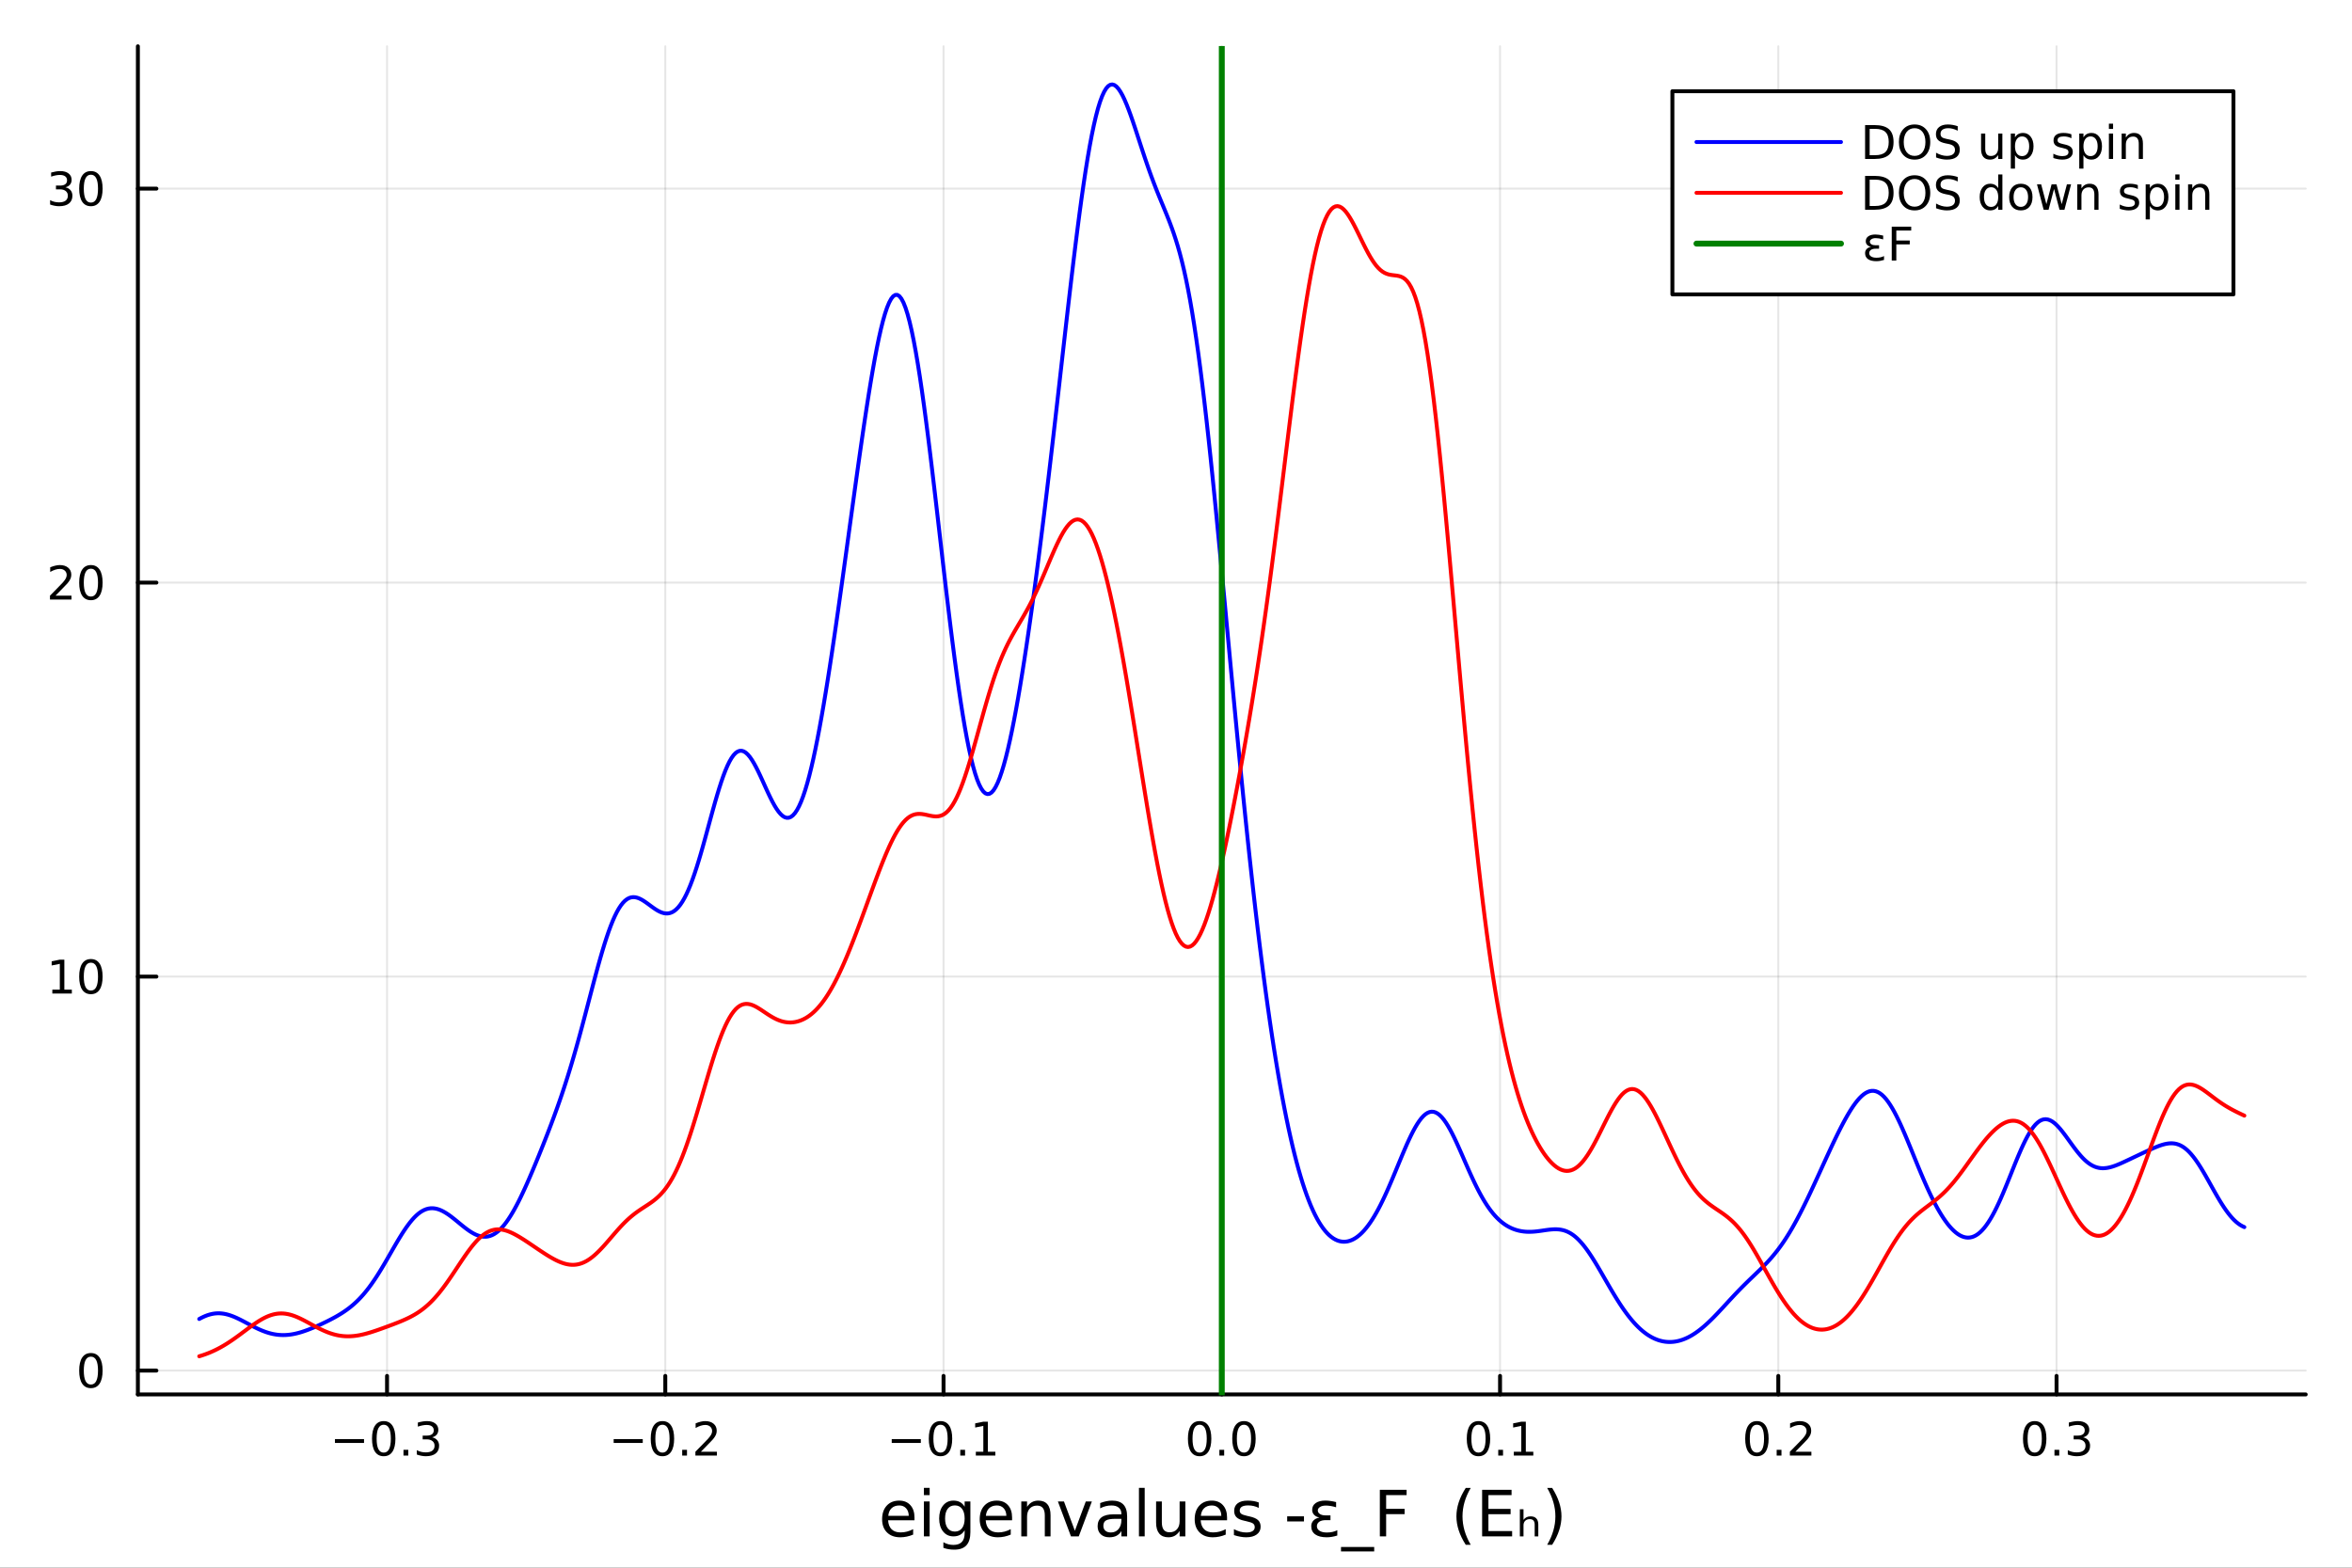 <?xml version="1.0" encoding="utf-8"?>
<svg xmlns="http://www.w3.org/2000/svg" xmlns:xlink="http://www.w3.org/1999/xlink" width="600" height="400" viewBox="0 0 2400 1600">
<rect x="0" y="0" width="2400" height="1600" fill="#333333" stroke="none"/>
<defs>
  <clipPath id="clip860">
    <rect x="0" y="0" width="2400" height="1600"/>
  </clipPath>
</defs>
<path clip-path="url(#clip860)" d="M0 1600 L2400 1600 L2400 0 L0 0  Z" fill="#ffffff" fill-rule="evenodd" fill-opacity="1"/>
<defs>
  <clipPath id="clip861">
    <rect x="480" y="0" width="1681" height="1600"/>
  </clipPath>
</defs>
<path clip-path="url(#clip860)" d="M140.696 1423.18 L2352.76 1423.18 L2352.76 47.244 L140.696 47.244  Z" fill="#ffffff" fill-rule="evenodd" fill-opacity="1"/>
<defs>
  <clipPath id="clip862">
    <rect x="140" y="47" width="2213" height="1377"/>
  </clipPath>
</defs>
<polyline clip-path="url(#clip862)" style="stroke:#000000; stroke-linecap:round; stroke-linejoin:round; stroke-width:2; stroke-opacity:0.1; fill:none" points="394.935,1423.18 394.935,47.244 "/>
<polyline clip-path="url(#clip862)" style="stroke:#000000; stroke-linecap:round; stroke-linejoin:round; stroke-width:2; stroke-opacity:0.1; fill:none" points="678.865,1423.18 678.865,47.244 "/>
<polyline clip-path="url(#clip862)" style="stroke:#000000; stroke-linecap:round; stroke-linejoin:round; stroke-width:2; stroke-opacity:0.1; fill:none" points="962.795,1423.18 962.795,47.244 "/>
<polyline clip-path="url(#clip862)" style="stroke:#000000; stroke-linecap:round; stroke-linejoin:round; stroke-width:2; stroke-opacity:0.1; fill:none" points="1246.73,1423.18 1246.73,47.244 "/>
<polyline clip-path="url(#clip862)" style="stroke:#000000; stroke-linecap:round; stroke-linejoin:round; stroke-width:2; stroke-opacity:0.1; fill:none" points="1530.66,1423.18 1530.66,47.244 "/>
<polyline clip-path="url(#clip862)" style="stroke:#000000; stroke-linecap:round; stroke-linejoin:round; stroke-width:2; stroke-opacity:0.1; fill:none" points="1814.59,1423.18 1814.59,47.244 "/>
<polyline clip-path="url(#clip862)" style="stroke:#000000; stroke-linecap:round; stroke-linejoin:round; stroke-width:2; stroke-opacity:0.1; fill:none" points="2098.52,1423.18 2098.52,47.244 "/>
<polyline clip-path="url(#clip862)" style="stroke:#000000; stroke-linecap:round; stroke-linejoin:round; stroke-width:2; stroke-opacity:0.1; fill:none" points="140.696,1398.82 2352.76,1398.82 "/>
<polyline clip-path="url(#clip862)" style="stroke:#000000; stroke-linecap:round; stroke-linejoin:round; stroke-width:2; stroke-opacity:0.1; fill:none" points="140.696,996.72 2352.76,996.72 "/>
<polyline clip-path="url(#clip862)" style="stroke:#000000; stroke-linecap:round; stroke-linejoin:round; stroke-width:2; stroke-opacity:0.1; fill:none" points="140.696,594.618 2352.76,594.618 "/>
<polyline clip-path="url(#clip862)" style="stroke:#000000; stroke-linecap:round; stroke-linejoin:round; stroke-width:2; stroke-opacity:0.1; fill:none" points="140.696,192.517 2352.76,192.517 "/>
<polyline clip-path="url(#clip860)" style="stroke:#000000; stroke-linecap:round; stroke-linejoin:round; stroke-width:4; stroke-opacity:1; fill:none" points="140.696,1423.18 2352.76,1423.18 "/>
<polyline clip-path="url(#clip860)" style="stroke:#000000; stroke-linecap:round; stroke-linejoin:round; stroke-width:4; stroke-opacity:1; fill:none" points="394.935,1423.18 394.935,1404.28 "/>
<polyline clip-path="url(#clip860)" style="stroke:#000000; stroke-linecap:round; stroke-linejoin:round; stroke-width:4; stroke-opacity:1; fill:none" points="678.865,1423.18 678.865,1404.28 "/>
<polyline clip-path="url(#clip860)" style="stroke:#000000; stroke-linecap:round; stroke-linejoin:round; stroke-width:4; stroke-opacity:1; fill:none" points="962.795,1423.18 962.795,1404.28 "/>
<polyline clip-path="url(#clip860)" style="stroke:#000000; stroke-linecap:round; stroke-linejoin:round; stroke-width:4; stroke-opacity:1; fill:none" points="1246.73,1423.18 1246.73,1404.28 "/>
<polyline clip-path="url(#clip860)" style="stroke:#000000; stroke-linecap:round; stroke-linejoin:round; stroke-width:4; stroke-opacity:1; fill:none" points="1530.66,1423.18 1530.66,1404.28 "/>
<polyline clip-path="url(#clip860)" style="stroke:#000000; stroke-linecap:round; stroke-linejoin:round; stroke-width:4; stroke-opacity:1; fill:none" points="1814.59,1423.18 1814.59,1404.28 "/>
<polyline clip-path="url(#clip860)" style="stroke:#000000; stroke-linecap:round; stroke-linejoin:round; stroke-width:4; stroke-opacity:1; fill:none" points="2098.52,1423.18 2098.52,1404.28 "/>
<path clip-path="url(#clip860)" d="M341.787 1468.75 L371.463 1468.75 L371.463 1472.69 L341.787 1472.69 L341.787 1468.75 Z" fill="#000000" fill-rule="nonzero" fill-opacity="1" /><path clip-path="url(#clip860)" d="M391.555 1454.1 Q387.944 1454.1 386.115 1457.66 Q384.31 1461.2 384.31 1468.33 Q384.31 1475.44 386.115 1479.01 Q387.944 1482.55 391.555 1482.55 Q395.189 1482.55 396.995 1479.01 Q398.824 1475.44 398.824 1468.33 Q398.824 1461.2 396.995 1457.66 Q395.189 1454.1 391.555 1454.1 M391.555 1450.39 Q397.365 1450.39 400.421 1455 Q403.5 1459.58 403.5 1468.33 Q403.5 1477.06 400.421 1481.67 Q397.365 1486.25 391.555 1486.25 Q385.745 1486.25 382.666 1481.67 Q379.611 1477.06 379.611 1468.33 Q379.611 1459.58 382.666 1455 Q385.745 1450.39 391.555 1450.39 Z" fill="#000000" fill-rule="nonzero" fill-opacity="1" /><path clip-path="url(#clip860)" d="M411.717 1479.7 L416.601 1479.7 L416.601 1485.58 L411.717 1485.58 L411.717 1479.7 Z" fill="#000000" fill-rule="nonzero" fill-opacity="1" /><path clip-path="url(#clip860)" d="M440.953 1466.95 Q444.309 1467.66 446.184 1469.93 Q448.083 1472.2 448.083 1475.53 Q448.083 1480.65 444.564 1483.45 Q441.046 1486.25 434.564 1486.25 Q432.388 1486.25 430.073 1485.81 Q427.782 1485.39 425.328 1484.54 L425.328 1480.02 Q427.273 1481.16 429.587 1481.74 Q431.902 1482.32 434.425 1482.32 Q438.823 1482.32 441.115 1480.58 Q443.43 1478.84 443.43 1475.53 Q443.43 1472.48 441.277 1470.77 Q439.147 1469.03 435.328 1469.03 L431.3 1469.03 L431.3 1465.19 L435.513 1465.19 Q438.962 1465.19 440.791 1463.82 Q442.62 1462.43 442.62 1459.84 Q442.62 1457.18 440.722 1455.77 Q438.847 1454.33 435.328 1454.33 Q433.407 1454.33 431.208 1454.75 Q429.009 1455.16 426.37 1456.04 L426.37 1451.88 Q429.032 1451.14 431.347 1450.77 Q433.685 1450.39 435.745 1450.39 Q441.069 1450.39 444.171 1452.83 Q447.272 1455.23 447.272 1459.35 Q447.272 1462.22 445.629 1464.21 Q443.985 1466.18 440.953 1466.95 Z" fill="#000000" fill-rule="nonzero" fill-opacity="1" /><path clip-path="url(#clip860)" d="M626.192 1468.75 L655.868 1468.75 L655.868 1472.69 L626.192 1472.69 L626.192 1468.75 Z" fill="#000000" fill-rule="nonzero" fill-opacity="1" /><path clip-path="url(#clip860)" d="M675.96 1454.1 Q672.349 1454.1 670.52 1457.66 Q668.715 1461.2 668.715 1468.33 Q668.715 1475.44 670.52 1479.01 Q672.349 1482.55 675.96 1482.55 Q679.594 1482.55 681.4 1479.01 Q683.228 1475.44 683.228 1468.33 Q683.228 1461.2 681.4 1457.66 Q679.594 1454.1 675.96 1454.1 M675.96 1450.39 Q681.77 1450.39 684.826 1455 Q687.904 1459.58 687.904 1468.33 Q687.904 1477.06 684.826 1481.67 Q681.77 1486.25 675.96 1486.25 Q670.15 1486.25 667.071 1481.67 Q664.016 1477.06 664.016 1468.33 Q664.016 1459.58 667.071 1455 Q670.15 1450.39 675.96 1450.39 Z" fill="#000000" fill-rule="nonzero" fill-opacity="1" /><path clip-path="url(#clip860)" d="M696.122 1479.7 L701.006 1479.7 L701.006 1485.58 L696.122 1485.58 L696.122 1479.7 Z" fill="#000000" fill-rule="nonzero" fill-opacity="1" /><path clip-path="url(#clip860)" d="M715.219 1481.64 L731.538 1481.64 L731.538 1485.58 L709.594 1485.58 L709.594 1481.64 Q712.256 1478.89 716.839 1474.26 Q721.446 1469.61 722.626 1468.27 Q724.872 1465.74 725.751 1464.01 Q726.654 1462.25 726.654 1460.56 Q726.654 1457.8 724.71 1456.07 Q722.788 1454.33 719.687 1454.33 Q717.488 1454.33 715.034 1455.09 Q712.603 1455.86 709.826 1457.41 L709.826 1452.69 Q712.65 1451.55 715.103 1450.97 Q717.557 1450.39 719.594 1450.39 Q724.964 1450.39 728.159 1453.08 Q731.353 1455.77 731.353 1460.26 Q731.353 1462.39 730.543 1464.31 Q729.756 1466.2 727.65 1468.8 Q727.071 1469.47 723.969 1472.69 Q720.867 1475.88 715.219 1481.64 Z" fill="#000000" fill-rule="nonzero" fill-opacity="1" /><path clip-path="url(#clip860)" d="M909.937 1468.75 L939.613 1468.75 L939.613 1472.69 L909.937 1472.69 L909.937 1468.75 Z" fill="#000000" fill-rule="nonzero" fill-opacity="1" /><path clip-path="url(#clip860)" d="M959.705 1454.1 Q956.094 1454.1 954.265 1457.66 Q952.46 1461.2 952.46 1468.33 Q952.46 1475.44 954.265 1479.01 Q956.094 1482.55 959.705 1482.55 Q963.339 1482.55 965.145 1479.01 Q966.974 1475.44 966.974 1468.33 Q966.974 1461.2 965.145 1457.66 Q963.339 1454.1 959.705 1454.1 M959.705 1450.39 Q965.515 1450.39 968.571 1455 Q971.65 1459.58 971.65 1468.33 Q971.65 1477.06 968.571 1481.67 Q965.515 1486.25 959.705 1486.25 Q953.895 1486.25 950.816 1481.67 Q947.761 1477.06 947.761 1468.33 Q947.761 1459.58 950.816 1455 Q953.895 1450.39 959.705 1450.39 Z" fill="#000000" fill-rule="nonzero" fill-opacity="1" /><path clip-path="url(#clip860)" d="M979.867 1479.7 L984.751 1479.7 L984.751 1485.58 L979.867 1485.58 L979.867 1479.7 Z" fill="#000000" fill-rule="nonzero" fill-opacity="1" /><path clip-path="url(#clip860)" d="M995.747 1481.64 L1003.39 1481.64 L1003.39 1455.28 L995.075 1456.95 L995.075 1452.69 L1003.34 1451.02 L1008.02 1451.02 L1008.02 1481.64 L1015.65 1481.64 L1015.65 1485.58 L995.747 1485.58 L995.747 1481.64 Z" fill="#000000" fill-rule="nonzero" fill-opacity="1" /><path clip-path="url(#clip860)" d="M1224.11 1454.1 Q1220.5 1454.1 1218.67 1457.66 Q1216.86 1461.2 1216.86 1468.33 Q1216.86 1475.44 1218.67 1479.01 Q1220.5 1482.55 1224.11 1482.55 Q1227.74 1482.55 1229.55 1479.01 Q1231.38 1475.44 1231.38 1468.33 Q1231.38 1461.2 1229.55 1457.66 Q1227.74 1454.1 1224.11 1454.1 M1224.11 1450.39 Q1229.92 1450.39 1232.98 1455 Q1236.05 1459.58 1236.05 1468.33 Q1236.05 1477.06 1232.98 1481.67 Q1229.92 1486.25 1224.11 1486.25 Q1218.3 1486.25 1215.22 1481.67 Q1212.17 1477.06 1212.17 1468.33 Q1212.17 1459.58 1215.22 1455 Q1218.3 1450.39 1224.11 1450.39 Z" fill="#000000" fill-rule="nonzero" fill-opacity="1" /><path clip-path="url(#clip860)" d="M1244.27 1479.7 L1249.16 1479.7 L1249.16 1485.58 L1244.27 1485.58 L1244.27 1479.7 Z" fill="#000000" fill-rule="nonzero" fill-opacity="1" /><path clip-path="url(#clip860)" d="M1269.34 1454.1 Q1265.73 1454.1 1263.9 1457.66 Q1262.1 1461.2 1262.1 1468.33 Q1262.1 1475.44 1263.9 1479.01 Q1265.73 1482.55 1269.34 1482.55 Q1272.98 1482.55 1274.78 1479.01 Q1276.61 1475.44 1276.61 1468.33 Q1276.61 1461.2 1274.78 1457.66 Q1272.98 1454.1 1269.34 1454.1 M1269.34 1450.39 Q1275.15 1450.39 1278.21 1455 Q1281.29 1459.58 1281.29 1468.33 Q1281.29 1477.06 1278.21 1481.67 Q1275.15 1486.25 1269.34 1486.25 Q1263.53 1486.25 1260.45 1481.67 Q1257.4 1477.06 1257.4 1468.33 Q1257.4 1459.58 1260.45 1455 Q1263.53 1450.39 1269.34 1450.39 Z" fill="#000000" fill-rule="nonzero" fill-opacity="1" /><path clip-path="url(#clip860)" d="M1508.65 1454.1 Q1505.04 1454.1 1503.21 1457.66 Q1501.41 1461.2 1501.41 1468.33 Q1501.41 1475.44 1503.21 1479.01 Q1505.04 1482.55 1508.65 1482.55 Q1512.29 1482.55 1514.09 1479.01 Q1515.92 1475.44 1515.92 1468.33 Q1515.92 1461.2 1514.09 1457.66 Q1512.29 1454.1 1508.65 1454.1 M1508.65 1450.39 Q1514.46 1450.39 1517.52 1455 Q1520.6 1459.58 1520.6 1468.33 Q1520.6 1477.06 1517.52 1481.67 Q1514.46 1486.25 1508.65 1486.25 Q1502.84 1486.25 1499.77 1481.67 Q1496.71 1477.06 1496.71 1468.33 Q1496.71 1459.58 1499.77 1455 Q1502.84 1450.39 1508.65 1450.39 Z" fill="#000000" fill-rule="nonzero" fill-opacity="1" /><path clip-path="url(#clip860)" d="M1528.82 1479.7 L1533.7 1479.7 L1533.7 1485.58 L1528.82 1485.58 L1528.82 1479.7 Z" fill="#000000" fill-rule="nonzero" fill-opacity="1" /><path clip-path="url(#clip860)" d="M1544.7 1481.64 L1552.33 1481.64 L1552.33 1455.28 L1544.02 1456.95 L1544.02 1452.69 L1552.29 1451.02 L1556.96 1451.02 L1556.96 1481.64 L1564.6 1481.64 L1564.6 1485.58 L1544.7 1485.58 L1544.7 1481.64 Z" fill="#000000" fill-rule="nonzero" fill-opacity="1" /><path clip-path="url(#clip860)" d="M1792.77 1454.1 Q1789.16 1454.1 1787.33 1457.66 Q1785.52 1461.2 1785.52 1468.33 Q1785.52 1475.44 1787.33 1479.01 Q1789.16 1482.55 1792.77 1482.55 Q1796.4 1482.55 1798.21 1479.01 Q1800.04 1475.44 1800.04 1468.33 Q1800.04 1461.2 1798.21 1457.66 Q1796.4 1454.1 1792.77 1454.1 M1792.77 1450.39 Q1798.58 1450.39 1801.64 1455 Q1804.71 1459.58 1804.71 1468.33 Q1804.71 1477.06 1801.64 1481.67 Q1798.58 1486.25 1792.77 1486.25 Q1786.96 1486.25 1783.88 1481.67 Q1780.82 1477.06 1780.82 1468.33 Q1780.82 1459.58 1783.88 1455 Q1786.96 1450.39 1792.77 1450.39 Z" fill="#000000" fill-rule="nonzero" fill-opacity="1" /><path clip-path="url(#clip860)" d="M1812.93 1479.7 L1817.82 1479.7 L1817.82 1485.58 L1812.93 1485.58 L1812.93 1479.7 Z" fill="#000000" fill-rule="nonzero" fill-opacity="1" /><path clip-path="url(#clip860)" d="M1832.03 1481.64 L1848.35 1481.64 L1848.35 1485.58 L1826.4 1485.58 L1826.4 1481.64 Q1829.07 1478.89 1833.65 1474.26 Q1838.26 1469.61 1839.44 1468.27 Q1841.68 1465.74 1842.56 1464.01 Q1843.46 1462.25 1843.46 1460.56 Q1843.46 1457.8 1841.52 1456.07 Q1839.6 1454.33 1836.5 1454.33 Q1834.3 1454.33 1831.84 1455.09 Q1829.41 1455.86 1826.63 1457.41 L1826.63 1452.69 Q1829.46 1451.55 1831.91 1450.97 Q1834.37 1450.39 1836.4 1450.39 Q1841.77 1450.39 1844.97 1453.08 Q1848.16 1455.77 1848.16 1460.26 Q1848.16 1462.39 1847.35 1464.31 Q1846.57 1466.2 1844.46 1468.8 Q1843.88 1469.47 1840.78 1472.69 Q1837.68 1475.88 1832.03 1481.64 Z" fill="#000000" fill-rule="nonzero" fill-opacity="1" /><path clip-path="url(#clip860)" d="M2076.23 1454.1 Q2072.61 1454.1 2070.79 1457.66 Q2068.98 1461.2 2068.98 1468.33 Q2068.98 1475.44 2070.79 1479.01 Q2072.61 1482.55 2076.23 1482.55 Q2079.86 1482.55 2081.66 1479.01 Q2083.49 1475.44 2083.49 1468.33 Q2083.49 1461.2 2081.66 1457.66 Q2079.86 1454.1 2076.23 1454.1 M2076.23 1450.39 Q2082.04 1450.39 2085.09 1455 Q2088.17 1459.58 2088.17 1468.33 Q2088.17 1477.06 2085.09 1481.67 Q2082.04 1486.25 2076.23 1486.25 Q2070.41 1486.25 2067.34 1481.67 Q2064.28 1477.06 2064.28 1468.33 Q2064.28 1459.58 2067.34 1455 Q2070.41 1450.39 2076.23 1450.39 Z" fill="#000000" fill-rule="nonzero" fill-opacity="1" /><path clip-path="url(#clip860)" d="M2096.39 1479.7 L2101.27 1479.7 L2101.27 1485.58 L2096.39 1485.58 L2096.39 1479.7 Z" fill="#000000" fill-rule="nonzero" fill-opacity="1" /><path clip-path="url(#clip860)" d="M2125.62 1466.95 Q2128.98 1467.66 2130.85 1469.93 Q2132.75 1472.2 2132.75 1475.53 Q2132.75 1480.65 2129.23 1483.45 Q2125.72 1486.25 2119.23 1486.25 Q2117.06 1486.25 2114.74 1485.81 Q2112.45 1485.39 2110 1484.54 L2110 1480.02 Q2111.94 1481.16 2114.26 1481.74 Q2116.57 1482.32 2119.1 1482.32 Q2123.49 1482.32 2125.79 1480.58 Q2128.1 1478.84 2128.1 1475.53 Q2128.1 1472.48 2125.95 1470.77 Q2123.82 1469.03 2120 1469.03 L2115.97 1469.03 L2115.97 1465.19 L2120.18 1465.19 Q2123.63 1465.19 2125.46 1463.82 Q2127.29 1462.43 2127.29 1459.84 Q2127.29 1457.18 2125.39 1455.77 Q2123.52 1454.33 2120 1454.33 Q2118.08 1454.33 2115.88 1454.75 Q2113.68 1455.16 2111.04 1456.04 L2111.04 1451.88 Q2113.7 1451.14 2116.02 1450.77 Q2118.35 1450.39 2120.41 1450.39 Q2125.74 1450.39 2128.84 1452.83 Q2131.94 1455.23 2131.94 1459.35 Q2131.94 1462.22 2130.3 1464.21 Q2128.66 1466.18 2125.62 1466.95 Z" fill="#000000" fill-rule="nonzero" fill-opacity="1" /><path clip-path="url(#clip860)" d="M933.151 1548.76 L933.151 1551.62 L906.224 1551.62 Q906.606 1557.67 909.853 1560.85 Q913.131 1564 918.955 1564 Q922.329 1564 925.48 1563.17 Q928.663 1562.35 931.782 1560.69 L931.782 1566.23 Q928.631 1567.57 925.321 1568.27 Q922.011 1568.97 918.605 1568.97 Q910.075 1568.97 905.078 1564 Q900.113 1559.04 900.113 1550.57 Q900.113 1541.82 904.824 1536.69 Q909.566 1531.54 917.587 1531.54 Q924.78 1531.54 928.95 1536.18 Q933.151 1540.8 933.151 1548.76 M927.295 1547.04 Q927.231 1542.23 924.589 1539.37 Q921.979 1536.5 917.651 1536.5 Q912.749 1536.5 909.789 1539.27 Q906.861 1542.04 906.415 1547.07 L927.295 1547.04 Z" fill="#000000" fill-rule="nonzero" fill-opacity="1" /><path clip-path="url(#clip860)" d="M942.763 1532.4 L948.62 1532.4 L948.62 1568.04 L942.763 1568.04 L942.763 1532.4 M942.763 1518.52 L948.62 1518.52 L948.62 1525.93 L942.763 1525.93 L942.763 1518.52 Z" fill="#000000" fill-rule="nonzero" fill-opacity="1" /><path clip-path="url(#clip860)" d="M984.331 1549.81 Q984.331 1543.44 981.69 1539.94 Q979.08 1536.44 974.337 1536.44 Q969.627 1536.44 966.985 1539.94 Q964.375 1543.44 964.375 1549.81 Q964.375 1556.14 966.985 1559.64 Q969.627 1563.14 974.337 1563.14 Q979.08 1563.14 981.69 1559.64 Q984.331 1556.14 984.331 1549.81 M990.188 1563.62 Q990.188 1572.72 986.146 1577.15 Q982.103 1581.6 973.764 1581.6 Q970.677 1581.6 967.94 1581.13 Q965.202 1580.68 962.624 1579.72 L962.624 1574.03 Q965.202 1575.43 967.717 1576.1 Q970.231 1576.76 972.841 1576.76 Q978.602 1576.76 981.467 1573.74 Q984.331 1570.75 984.331 1564.67 L984.331 1561.77 Q982.517 1564.92 979.684 1566.48 Q976.852 1568.04 972.905 1568.04 Q966.348 1568.04 962.338 1563.05 Q958.327 1558.05 958.327 1549.81 Q958.327 1541.53 962.338 1536.53 Q966.348 1531.54 972.905 1531.54 Q976.852 1531.54 979.684 1533.1 Q982.517 1534.66 984.331 1537.81 L984.331 1532.4 L990.188 1532.4 L990.188 1563.62 Z" fill="#000000" fill-rule="nonzero" fill-opacity="1" /><path clip-path="url(#clip860)" d="M1032.74 1548.76 L1032.74 1551.62 L1005.82 1551.62 Q1006.2 1557.67 1009.44 1560.85 Q1012.72 1564 1018.55 1564 Q1021.92 1564 1025.07 1563.17 Q1028.25 1562.35 1031.37 1560.69 L1031.37 1566.23 Q1028.22 1567.57 1024.91 1568.27 Q1021.6 1568.97 1018.2 1568.97 Q1009.67 1568.97 1004.67 1564 Q999.704 1559.04 999.704 1550.57 Q999.704 1541.82 1004.42 1536.69 Q1009.16 1531.54 1017.18 1531.54 Q1024.37 1531.54 1028.54 1536.18 Q1032.74 1540.8 1032.74 1548.76 M1026.89 1547.04 Q1026.82 1542.23 1024.18 1539.37 Q1021.57 1536.5 1017.24 1536.5 Q1012.34 1536.5 1009.38 1539.27 Q1006.45 1542.04 1006.01 1547.07 L1026.89 1547.04 Z" fill="#000000" fill-rule="nonzero" fill-opacity="1" /><path clip-path="url(#clip860)" d="M1071.99 1546.53 L1071.99 1568.04 L1066.13 1568.04 L1066.13 1546.72 Q1066.13 1541.66 1064.16 1539.14 Q1062.18 1536.63 1058.24 1536.63 Q1053.49 1536.63 1050.76 1539.65 Q1048.02 1542.68 1048.02 1547.9 L1048.02 1568.04 L1042.13 1568.04 L1042.13 1532.4 L1048.02 1532.4 L1048.02 1537.93 Q1050.12 1534.72 1052.95 1533.13 Q1055.82 1531.54 1059.54 1531.54 Q1065.69 1531.54 1068.84 1535.36 Q1071.99 1539.14 1071.99 1546.53 Z" fill="#000000" fill-rule="nonzero" fill-opacity="1" /><path clip-path="url(#clip860)" d="M1079.47 1532.4 L1085.67 1532.4 L1096.81 1562.31 L1107.95 1532.4 L1114.16 1532.4 L1100.79 1568.04 L1092.83 1568.04 L1079.47 1532.4 Z" fill="#000000" fill-rule="nonzero" fill-opacity="1" /><path clip-path="url(#clip860)" d="M1138.45 1550.12 Q1131.35 1550.12 1128.61 1551.75 Q1125.87 1553.37 1125.87 1557.29 Q1125.87 1560.4 1127.91 1562.25 Q1129.98 1564.07 1133.51 1564.07 Q1138.38 1564.07 1141.31 1560.63 Q1144.27 1557.16 1144.27 1551.43 L1144.27 1550.12 L1138.45 1550.12 M1150.13 1547.71 L1150.13 1568.04 L1144.27 1568.04 L1144.27 1562.63 Q1142.26 1565.88 1139.27 1567.44 Q1136.28 1568.97 1131.95 1568.97 Q1126.48 1568.97 1123.23 1565.91 Q1120.02 1562.82 1120.02 1557.67 Q1120.02 1551.65 1124.03 1548.6 Q1128.07 1545.54 1136.06 1545.54 L1144.27 1545.54 L1144.27 1544.97 Q1144.27 1540.93 1141.6 1538.73 Q1138.95 1536.5 1134.15 1536.5 Q1131.09 1536.5 1128.2 1537.23 Q1125.3 1537.97 1122.63 1539.43 L1122.63 1534.02 Q1125.84 1532.78 1128.86 1532.17 Q1131.89 1531.54 1134.75 1531.54 Q1142.49 1531.54 1146.31 1535.55 Q1150.13 1539.56 1150.13 1547.71 Z" fill="#000000" fill-rule="nonzero" fill-opacity="1" /><path clip-path="url(#clip860)" d="M1162.19 1518.52 L1168.05 1518.52 L1168.05 1568.04 L1162.19 1568.04 L1162.19 1518.52 Z" fill="#000000" fill-rule="nonzero" fill-opacity="1" /><path clip-path="url(#clip860)" d="M1179.69 1553.98 L1179.69 1532.4 L1185.55 1532.4 L1185.55 1553.75 Q1185.55 1558.81 1187.52 1561.36 Q1189.5 1563.87 1193.44 1563.87 Q1198.19 1563.87 1200.92 1560.85 Q1203.69 1557.83 1203.69 1552.61 L1203.69 1532.4 L1209.55 1532.4 L1209.55 1568.04 L1203.69 1568.04 L1203.69 1562.57 Q1201.56 1565.82 1198.73 1567.41 Q1195.93 1568.97 1192.2 1568.97 Q1186.06 1568.97 1182.88 1565.15 Q1179.69 1561.33 1179.69 1553.98 M1194.43 1531.54 L1194.43 1531.54 Z" fill="#000000" fill-rule="nonzero" fill-opacity="1" /><path clip-path="url(#clip860)" d="M1252.1 1548.76 L1252.1 1551.62 L1225.18 1551.62 Q1225.56 1557.67 1228.81 1560.85 Q1232.08 1564 1237.91 1564 Q1241.28 1564 1244.43 1563.17 Q1247.62 1562.35 1250.74 1560.69 L1250.74 1566.23 Q1247.59 1567.57 1244.27 1568.27 Q1240.96 1568.97 1237.56 1568.97 Q1229.03 1568.97 1224.03 1564 Q1219.07 1559.04 1219.07 1550.57 Q1219.07 1541.82 1223.78 1536.69 Q1228.52 1531.54 1236.54 1531.54 Q1243.73 1531.54 1247.9 1536.18 Q1252.1 1540.8 1252.1 1548.76 M1246.25 1547.04 Q1246.18 1542.23 1243.54 1539.37 Q1240.93 1536.5 1236.6 1536.5 Q1231.7 1536.5 1228.74 1539.27 Q1225.81 1542.04 1225.37 1547.07 L1246.25 1547.04 Z" fill="#000000" fill-rule="nonzero" fill-opacity="1" /><path clip-path="url(#clip860)" d="M1284.44 1533.45 L1284.44 1538.98 Q1281.96 1537.71 1279.29 1537.07 Q1276.61 1536.44 1273.75 1536.44 Q1269.39 1536.44 1267.19 1537.77 Q1265.03 1539.11 1265.03 1541.79 Q1265.03 1543.82 1266.59 1545 Q1268.15 1546.15 1272.86 1547.2 L1274.86 1547.64 Q1281.1 1548.98 1283.71 1551.43 Q1286.35 1553.85 1286.35 1558.21 Q1286.35 1563.17 1282.41 1566.07 Q1278.49 1568.97 1271.62 1568.97 Q1268.75 1568.97 1265.63 1568.39 Q1262.54 1567.85 1259.11 1566.74 L1259.11 1560.69 Q1262.35 1562.38 1265.5 1563.24 Q1268.66 1564.07 1271.74 1564.07 Q1275.88 1564.07 1278.11 1562.66 Q1280.34 1561.23 1280.34 1558.65 Q1280.34 1556.27 1278.71 1554.99 Q1277.12 1553.72 1271.68 1552.54 L1269.64 1552.07 Q1264.2 1550.92 1261.78 1548.56 Q1259.36 1546.18 1259.36 1542.04 Q1259.36 1537.01 1262.93 1534.27 Q1266.49 1531.54 1273.05 1531.54 Q1276.29 1531.54 1279.16 1532.01 Q1282.02 1532.49 1284.44 1533.45 Z" fill="#000000" fill-rule="nonzero" fill-opacity="1" /><path clip-path="url(#clip860)" d="M1313.44 1547.58 L1330.59 1547.58 L1330.59 1552.8 L1313.44 1552.8 L1313.44 1547.58 Z" fill="#000000" fill-rule="nonzero" fill-opacity="1" /><path clip-path="url(#clip860)" d="M1346.35 1548.82 Q1342.78 1548.06 1340.87 1545.99 Q1338.96 1543.95 1338.96 1540.99 Q1338.96 1536.5 1342.59 1533.99 Q1346.19 1531.5 1352.43 1531.5 Q1354.85 1531.5 1357.55 1531.89 Q1360.26 1532.27 1363.38 1533.03 L1363.38 1538.35 Q1360.29 1537.42 1357.74 1537.01 Q1355.17 1536.6 1352.91 1536.6 Q1349.12 1536.6 1346.92 1538.06 Q1344.69 1539.53 1344.69 1541.56 Q1344.69 1543.79 1346.86 1545.22 Q1348.99 1546.62 1352.68 1546.62 L1357.62 1546.62 L1357.62 1551.46 L1352.91 1551.46 Q1348.55 1551.46 1346.25 1553.08 Q1343.77 1554.87 1343.77 1557.67 Q1343.77 1560.53 1346.44 1562.31 Q1349.15 1564.1 1353.96 1564.1 Q1356.92 1564.1 1359.62 1563.52 Q1362.33 1562.92 1364.59 1561.74 L1364.59 1567.18 Q1361.72 1568.08 1359.05 1568.52 Q1356.34 1568.97 1353.8 1568.97 Q1346.22 1568.97 1342.12 1566.07 Q1338.01 1563.17 1338.01 1557.67 Q1338.01 1554.23 1340.21 1551.91 Q1342.4 1549.58 1346.35 1548.82 Z" fill="#000000" fill-rule="nonzero" fill-opacity="1" /><path clip-path="url(#clip860)" d="M1402.24 1578.87 L1402.24 1583.42 L1368.37 1583.42 L1368.37 1578.87 L1402.24 1578.87 Z" fill="#000000" fill-rule="nonzero" fill-opacity="1" /><path clip-path="url(#clip860)" d="M1408 1520.52 L1435.31 1520.52 L1435.31 1525.93 L1414.43 1525.93 L1414.43 1539.94 L1433.27 1539.94 L1433.27 1545.35 L1414.43 1545.35 L1414.43 1568.04 L1408 1568.04 L1408 1520.52 Z" fill="#000000" fill-rule="nonzero" fill-opacity="1" /><path clip-path="url(#clip860)" d="M1500.75 1518.58 Q1496.48 1525.9 1494.42 1533.06 Q1492.35 1540.23 1492.35 1547.58 Q1492.35 1554.93 1494.42 1562.16 Q1496.52 1569.35 1500.75 1576.64 L1495.66 1576.64 Q1490.88 1569.16 1488.5 1561.93 Q1486.14 1554.71 1486.14 1547.58 Q1486.14 1540.48 1488.5 1533.29 Q1490.85 1526.09 1495.66 1518.58 L1500.75 1518.58 Z" fill="#000000" fill-rule="nonzero" fill-opacity="1" /><path clip-path="url(#clip860)" d="M1512.37 1520.52 L1542.41 1520.52 L1542.41 1525.93 L1518.8 1525.93 L1518.8 1540 L1541.43 1540 L1541.43 1545.41 L1518.8 1545.41 L1518.8 1562.63 L1542.99 1562.63 L1542.99 1568.04 L1512.37 1568.04 L1512.37 1520.52 Z" fill="#000000" fill-rule="nonzero" fill-opacity="1" /><path clip-path="url(#clip860)" d="M1569.69 1555.98 L1569.69 1568.04 L1566 1568.04 L1566 1556.11 Q1566 1553.28 1564.76 1551.87 Q1563.52 1550.44 1561.03 1550.44 Q1558.04 1550.44 1556.32 1552.16 Q1554.6 1553.85 1554.6 1556.78 L1554.6 1568.04 L1550.88 1568.04 L1550.88 1540.32 L1554.6 1540.32 L1554.6 1551.17 Q1555.91 1549.39 1557.69 1548.5 Q1559.5 1547.61 1561.86 1547.61 Q1565.71 1547.61 1567.68 1549.74 Q1569.69 1551.87 1569.69 1555.98 Z" fill="#000000" fill-rule="nonzero" fill-opacity="1" /><path clip-path="url(#clip860)" d="M1578.73 1518.58 L1583.82 1518.58 Q1588.6 1526.09 1590.95 1533.29 Q1593.34 1540.48 1593.34 1547.58 Q1593.34 1554.71 1590.95 1561.93 Q1588.6 1569.16 1583.82 1576.64 L1578.73 1576.64 Q1582.96 1569.35 1585.03 1562.16 Q1587.13 1554.93 1587.13 1547.58 Q1587.13 1540.23 1585.03 1533.06 Q1582.96 1525.9 1578.73 1518.58 Z" fill="#000000" fill-rule="nonzero" fill-opacity="1" /><polyline clip-path="url(#clip860)" style="stroke:#000000; stroke-linecap:round; stroke-linejoin:round; stroke-width:4; stroke-opacity:1; fill:none" points="140.696,1423.18 140.696,47.244 "/>
<polyline clip-path="url(#clip860)" style="stroke:#000000; stroke-linecap:round; stroke-linejoin:round; stroke-width:4; stroke-opacity:1; fill:none" points="140.696,1398.82 159.593,1398.82 "/>
<polyline clip-path="url(#clip860)" style="stroke:#000000; stroke-linecap:round; stroke-linejoin:round; stroke-width:4; stroke-opacity:1; fill:none" points="140.696,996.72 159.593,996.72 "/>
<polyline clip-path="url(#clip860)" style="stroke:#000000; stroke-linecap:round; stroke-linejoin:round; stroke-width:4; stroke-opacity:1; fill:none" points="140.696,594.618 159.593,594.618 "/>
<polyline clip-path="url(#clip860)" style="stroke:#000000; stroke-linecap:round; stroke-linejoin:round; stroke-width:4; stroke-opacity:1; fill:none" points="140.696,192.517 159.593,192.517 "/>
<path clip-path="url(#clip860)" d="M92.751 1384.62 Q89.14 1384.62 87.311 1388.18 Q85.506 1391.73 85.506 1398.86 Q85.506 1405.96 87.311 1409.53 Q89.14 1413.07 92.751 1413.07 Q96.385 1413.07 98.191 1409.53 Q100.02 1405.96 100.02 1398.86 Q100.02 1391.73 98.191 1388.18 Q96.385 1384.62 92.751 1384.62 M92.751 1380.92 Q98.561 1380.92 101.617 1385.52 Q104.696 1390.11 104.696 1398.86 Q104.696 1407.58 101.617 1412.19 Q98.561 1416.77 92.751 1416.77 Q86.941 1416.77 83.862 1412.19 Q80.807 1407.58 80.807 1398.86 Q80.807 1390.11 83.862 1385.52 Q86.941 1380.92 92.751 1380.92 Z" fill="#000000" fill-rule="nonzero" fill-opacity="1" /><path clip-path="url(#clip860)" d="M53.4 1010.06 L61.038 1010.06 L61.038 983.699 L52.728 985.365 L52.728 981.106 L60.992 979.44 L65.668 979.44 L65.668 1010.06 L73.307 1010.06 L73.307 1014 L53.4 1014 L53.4 1010.06 Z" fill="#000000" fill-rule="nonzero" fill-opacity="1" /><path clip-path="url(#clip860)" d="M92.751 982.518 Q89.14 982.518 87.311 986.083 Q85.506 989.625 85.506 996.754 Q85.506 1003.86 87.311 1007.43 Q89.14 1010.97 92.751 1010.97 Q96.385 1010.97 98.191 1007.43 Q100.02 1003.86 100.02 996.754 Q100.02 989.625 98.191 986.083 Q96.385 982.518 92.751 982.518 M92.751 978.815 Q98.561 978.815 101.617 983.421 Q104.696 988.004 104.696 996.754 Q104.696 1005.48 101.617 1010.09 Q98.561 1014.67 92.751 1014.67 Q86.941 1014.67 83.862 1010.09 Q80.807 1005.48 80.807 996.754 Q80.807 988.004 83.862 983.421 Q86.941 978.815 92.751 978.815 Z" fill="#000000" fill-rule="nonzero" fill-opacity="1" /><path clip-path="url(#clip860)" d="M56.617 607.963 L72.936 607.963 L72.936 611.898 L50.992 611.898 L50.992 607.963 Q53.654 605.209 58.237 600.579 Q62.844 595.926 64.025 594.584 Q66.27 592.061 67.149 590.325 Q68.052 588.565 68.052 586.875 Q68.052 584.121 66.108 582.385 Q64.186 580.649 61.085 580.649 Q58.886 580.649 56.432 581.413 Q54.001 582.176 51.224 583.727 L51.224 579.005 Q54.048 577.871 56.501 577.292 Q58.955 576.713 60.992 576.713 Q66.362 576.713 69.557 579.399 Q72.751 582.084 72.751 586.575 Q72.751 588.704 71.941 590.625 Q71.154 592.524 69.048 595.116 Q68.469 595.787 65.367 599.005 Q62.265 602.199 56.617 607.963 Z" fill="#000000" fill-rule="nonzero" fill-opacity="1" /><path clip-path="url(#clip860)" d="M92.751 580.417 Q89.14 580.417 87.311 583.982 Q85.506 587.524 85.506 594.653 Q85.506 601.76 87.311 605.324 Q89.14 608.866 92.751 608.866 Q96.385 608.866 98.191 605.324 Q100.02 601.76 100.02 594.653 Q100.02 587.524 98.191 583.982 Q96.385 580.417 92.751 580.417 M92.751 576.713 Q98.561 576.713 101.617 581.32 Q104.696 585.903 104.696 594.653 Q104.696 603.38 101.617 607.986 Q98.561 612.57 92.751 612.57 Q86.941 612.57 83.862 607.986 Q80.807 603.38 80.807 594.653 Q80.807 585.903 83.862 581.32 Q86.941 576.713 92.751 576.713 Z" fill="#000000" fill-rule="nonzero" fill-opacity="1" /><path clip-path="url(#clip860)" d="M66.756 191.163 Q70.112 191.881 71.987 194.149 Q73.885 196.418 73.885 199.751 Q73.885 204.867 70.367 207.668 Q66.849 210.469 60.367 210.469 Q58.191 210.469 55.876 210.029 Q53.585 209.612 51.131 208.756 L51.131 204.242 Q53.075 205.376 55.39 205.955 Q57.705 206.534 60.228 206.534 Q64.626 206.534 66.918 204.797 Q69.233 203.061 69.233 199.751 Q69.233 196.696 67.08 194.983 Q64.95 193.247 61.131 193.247 L57.103 193.247 L57.103 189.404 L61.316 189.404 Q64.765 189.404 66.594 188.038 Q68.423 186.649 68.423 184.057 Q68.423 181.395 66.525 179.983 Q64.65 178.548 61.131 178.548 Q59.21 178.548 57.011 178.964 Q54.812 179.381 52.173 180.261 L52.173 176.094 Q54.835 175.353 57.15 174.983 Q59.487 174.612 61.548 174.612 Q66.872 174.612 69.974 177.043 Q73.075 179.45 73.075 183.571 Q73.075 186.441 71.432 188.432 Q69.788 190.399 66.756 191.163 Z" fill="#000000" fill-rule="nonzero" fill-opacity="1" /><path clip-path="url(#clip860)" d="M92.751 178.316 Q89.14 178.316 87.311 181.881 Q85.506 185.423 85.506 192.552 Q85.506 199.659 87.311 203.223 Q89.14 206.765 92.751 206.765 Q96.385 206.765 98.191 203.223 Q100.02 199.659 100.02 192.552 Q100.02 185.423 98.191 181.881 Q96.385 178.316 92.751 178.316 M92.751 174.612 Q98.561 174.612 101.617 179.219 Q104.696 183.802 104.696 192.552 Q104.696 201.279 101.617 205.885 Q98.561 210.469 92.751 210.469 Q86.941 210.469 83.862 205.885 Q80.807 201.279 80.807 192.552 Q80.807 183.802 83.862 179.219 Q86.941 174.612 92.751 174.612 Z" fill="#000000" fill-rule="nonzero" fill-opacity="1" /><polyline clip-path="url(#clip862)" style="stroke:#0000ff; stroke-linecap:round; stroke-linejoin:round; stroke-width:4; stroke-opacity:1; fill:none" points="203.301,1346.17 205.39,1345.05 207.479,1344.03 209.568,1343.12 211.657,1342.33 213.746,1341.67 215.835,1341.14 217.924,1340.74 220.013,1340.48 222.101,1340.36 224.19,1340.37 226.279,1340.53 228.368,1340.81 230.457,1341.22 232.546,1341.74 234.635,1342.38 236.724,1343.11 238.813,1343.94 240.902,1344.84 242.991,1345.81 245.08,1346.83 247.169,1347.9 249.258,1348.99 251.347,1350.1 253.436,1351.22 255.524,1352.33 257.613,1353.42 259.702,1354.48 261.791,1355.51 263.88,1356.49 265.969,1357.41 268.058,1358.28 270.147,1359.07 272.236,1359.8 274.325,1360.44 276.414,1361.01 278.503,1361.49 280.592,1361.88 282.681,1362.19 284.77,1362.41 286.859,1362.54 288.947,1362.59 291.036,1362.55 293.125,1362.42 295.214,1362.22 297.303,1361.93 299.392,1361.57 301.481,1361.14 303.57,1360.64 305.659,1360.08 307.748,1359.46 309.837,1358.78 311.926,1358.06 314.015,1357.3 316.104,1356.49 318.193,1355.65 320.282,1354.78 322.371,1353.88 324.459,1352.95 326.548,1352 328.637,1351.03 330.726,1350.03 332.815,1349.02 334.904,1347.98 336.993,1346.91 339.082,1345.82 341.171,1344.69 343.26,1343.53 345.349,1342.31 347.438,1341.05 349.527,1339.73 351.616,1338.34 353.705,1336.88 355.794,1335.34 357.882,1333.7 359.971,1331.97 362.06,1330.13 364.149,1328.18 366.238,1326.11 368.327,1323.92 370.416,1321.6 372.505,1319.14 374.594,1316.56 376.683,1313.84 378.772,1310.99 380.861,1308.01 382.95,1304.92 385.039,1301.7 387.128,1298.39 389.217,1294.98 391.305,1291.49 393.394,1287.93 395.483,1284.33 397.572,1280.7 399.661,1277.06 401.75,1273.43 403.839,1269.83 405.928,1266.29 408.017,1262.83 410.106,1259.47 412.195,1256.24 414.284,1253.15 416.373,1250.24 418.462,1247.51 420.551,1244.98 422.64,1242.67 424.728,1240.6 426.817,1238.77 428.906,1237.19 430.995,1235.88 433.084,1234.82 435.173,1234.02 437.262,1233.47 439.351,1233.19 441.44,1233.14 443.529,1233.33 445.618,1233.75 447.707,1234.37 449.796,1235.19 451.885,1236.19 453.974,1237.35 456.063,1238.65 458.152,1240.07 460.24,1241.6 462.329,1243.21 464.418,1244.88 466.507,1246.59 468.596,1248.31 470.685,1250.02 472.774,1251.71 474.863,1253.34 476.952,1254.9 479.041,1256.37 481.13,1257.71 483.219,1258.92 485.308,1259.97 487.397,1260.84 489.486,1261.51 491.575,1261.98 493.663,1262.21 495.752,1262.21 497.841,1261.96 499.93,1261.44 502.019,1260.65 504.108,1259.59 506.197,1258.25 508.286,1256.63 510.375,1254.73 512.464,1252.55 514.553,1250.1 516.642,1247.39 518.731,1244.42 520.82,1241.21 522.909,1237.77 524.998,1234.1 527.086,1230.24 529.175,1226.19 531.264,1221.96 533.353,1217.58 535.442,1213.07 537.531,1208.43 539.62,1203.68 541.709,1198.84 543.798,1193.92 545.887,1188.93 547.976,1183.88 550.065,1178.76 552.154,1173.59 554.243,1168.37 556.332,1163.08 558.421,1157.74 560.509,1152.32 562.598,1146.83 564.687,1141.24 566.776,1135.55 568.865,1129.75 570.954,1123.81 573.043,1117.74 575.132,1111.51 577.221,1105.12 579.31,1098.55 581.399,1091.8 583.488,1084.88 585.577,1077.77 587.666,1070.48 589.755,1063.03 591.844,1055.43 593.932,1047.69 596.021,1039.85 598.11,1031.92 600.199,1023.94 602.288,1015.95 604.377,1007.98 606.466,1000.08 608.555,992.298 610.644,984.678 612.733,977.269 614.822,970.118 616.911,963.273 619,956.778 621.089,950.674 623.178,945 625.267,939.787 627.356,935.063 629.444,930.849 631.533,927.157 633.622,923.995 635.711,921.362 637.8,919.25 639.889,917.644 641.978,916.523 644.067,915.859 646.156,915.618 648.245,915.763 650.334,916.251 652.423,917.038 654.512,918.076 656.601,919.315 658.69,920.706 660.779,922.197 662.867,923.739 664.956,925.283 667.045,926.78 669.134,928.183 671.223,929.448 673.312,930.53 675.401,931.388 677.49,931.983 679.579,932.278 681.668,932.237 683.757,931.83 685.846,931.026 687.935,929.799 690.024,928.127 692.113,925.989 694.202,923.37 696.29,920.261 698.379,916.656 700.468,912.554 702.557,907.962 704.646,902.893 706.735,897.366 708.824,891.406 710.913,885.047 713.002,878.329 715.091,871.3 717.18,864.013 719.269,856.527 721.358,848.908 723.447,841.226 725.536,833.554 727.625,825.969 729.713,818.547 731.802,811.366 733.891,804.502 735.98,798.027 738.069,792.011 740.158,786.516 742.247,781.599 744.336,777.309 746.425,773.685 748.514,770.757 750.603,768.546 752.692,767.062 754.781,766.302 756.87,766.256 758.959,766.902 761.048,768.208 763.136,770.134 765.225,772.632 767.314,775.643 769.403,779.106 771.492,782.952 773.581,787.108 775.67,791.497 777.759,796.041 779.848,800.658 781.937,805.269 784.026,809.793 786.115,814.151 788.204,818.266 790.293,822.066 792.382,825.48 794.471,828.443 796.56,830.894 798.648,832.779 800.737,834.048 802.826,834.658 804.915,834.572 807.004,833.758 809.093,832.194 811.182,829.86 813.271,826.745 815.36,822.845 817.449,818.158 819.538,812.69 821.627,806.453 823.716,799.462 825.805,791.736 827.894,783.299 829.983,774.179 832.071,764.404 834.16,754.009 836.249,743.026 838.338,731.493 840.427,719.448 842.516,706.928 844.605,693.972 846.694,680.62 848.783,666.911 850.872,652.883 852.961,638.575 855.05,624.025 857.139,609.27 859.228,594.346 861.317,579.291 863.406,564.14 865.494,548.93 867.583,533.7 869.672,518.487 871.761,503.332 873.85,488.278 875.939,473.37 878.028,458.658 880.117,444.195 882.206,430.036 884.295,416.242 886.384,402.878 888.473,390.013 890.562,377.717 892.651,366.066 894.74,355.134 896.829,344.999 898.917,335.736 901.006,327.419 903.095,320.12 905.184,313.905 907.273,308.836 909.362,304.965 911.451,302.339 913.54,300.995 915.629,300.959 917.718,302.248 919.807,304.868 921.896,308.815 923.985,314.074 926.074,320.62 928.163,328.417 930.252,337.423 932.341,347.585 934.429,358.844 936.518,371.133 938.607,384.381 940.696,398.511 942.785,413.441 944.874,429.088 946.963,445.363 949.052,462.177 951.141,479.439 953.23,497.056 955.319,514.934 957.408,532.981 959.497,551.103 961.586,569.206 963.675,587.198 965.764,604.988 967.852,622.487 969.941,639.609 972.03,656.268 974.119,672.386 976.208,687.884 978.297,702.691 980.386,716.739 982.475,729.965 984.564,742.314 986.653,753.734 988.742,764.181 990.831,773.619 992.92,782.016 995.009,789.348 997.098,795.597 999.187,800.753 1001.28,804.811 1003.36,807.772 1005.45,809.644 1007.54,810.439 1009.63,810.175 1011.72,808.873 1013.81,806.559 1015.9,803.262 1017.99,799.015 1020.08,793.852 1022.16,787.809 1024.25,780.923 1026.34,773.235 1028.43,764.782 1030.52,755.604 1032.61,745.739 1034.7,735.224 1036.79,724.096 1038.88,712.39 1040.97,700.138 1043.05,687.372 1045.14,674.119 1047.23,660.406 1049.32,646.258 1051.41,631.694 1053.5,616.736 1055.59,601.402 1057.68,585.706 1059.77,569.667 1061.85,553.298 1063.94,536.615 1066.03,519.636 1068.12,502.377 1070.21,484.859 1072.3,467.106 1074.39,449.145 1076.48,431.007 1078.57,412.729 1080.66,394.35 1082.74,375.919 1084.83,357.486 1086.92,339.11 1089.01,320.852 1091.1,302.781 1093.19,284.967 1095.28,267.486 1097.37,250.416 1099.46,233.834 1101.54,217.821 1103.63,202.454 1105.72,187.81 1107.81,173.96 1109.9,160.973 1111.99,148.91 1114.08,137.825 1116.17,127.765 1118.26,118.767 1120.34,110.858 1122.43,104.056 1124.52,98.369 1126.61,93.793 1128.7,90.315 1130.79,87.911 1132.88,86.549 1134.97,86.186 1137.06,86.772 1139.15,88.25 1141.23,90.556 1143.32,93.621 1145.41,97.37 1147.5,101.726 1149.59,106.61 1151.68,111.941 1153.77,117.639 1155.86,123.624 1157.95,129.819 1160.03,136.152 1162.12,142.553 1164.21,148.962 1166.3,155.322 1168.39,161.588 1170.48,167.721 1172.57,173.695 1174.66,179.493 1176.75,185.11 1178.84,190.553 1180.92,195.839 1183.01,200.997 1185.1,206.069 1187.19,211.105 1189.28,216.165 1191.37,221.316 1193.46,226.633 1195.55,232.196 1197.64,238.085 1199.72,244.384 1201.81,251.176 1203.9,258.541 1205.99,266.552 1208.08,275.279 1210.17,284.782 1212.26,295.112 1214.35,306.309 1216.44,318.404 1218.53,331.414 1220.61,345.345 1222.7,360.191 1224.79,375.934 1226.88,392.545 1228.97,409.987 1231.06,428.211 1233.15,447.163 1235.24,466.779 1237.33,486.993 1239.41,507.733 1241.5,528.925 1243.59,550.493 1245.68,572.362 1247.77,594.455 1249.86,616.699 1251.95,639.023 1254.04,661.359 1256.13,683.643 1258.21,705.813 1260.3,727.815 1262.39,749.596 1264.48,771.11 1266.57,792.315 1268.66,813.174 1270.75,833.652 1272.84,853.721 1274.93,873.356 1277.02,892.535 1279.1,911.242 1281.19,929.46 1283.28,947.178 1285.37,964.387 1287.46,981.079 1289.55,997.25 1291.64,1012.9 1293.73,1028.01 1295.82,1042.61 1297.9,1056.67 1299.99,1070.21 1302.08,1083.23 1304.17,1095.73 1306.26,1107.72 1308.35,1119.2 1310.44,1130.17 1312.53,1140.65 1314.62,1150.64 1316.71,1160.15 1318.79,1169.18 1320.88,1177.75 1322.97,1185.86 1325.06,1193.51 1327.15,1200.73 1329.24,1207.51 1331.33,1213.86 1333.42,1219.81 1335.51,1225.34 1337.59,1230.49 1339.68,1235.24 1341.77,1239.63 1343.86,1243.65 1345.95,1247.31 1348.04,1250.63 1350.13,1253.62 1352.22,1256.29 1354.31,1258.64 1356.39,1260.69 1358.48,1262.45 1360.57,1263.93 1362.66,1265.13 1364.75,1266.07 1366.84,1266.74 1368.93,1267.16 1371.02,1267.33 1373.11,1267.25 1375.2,1266.94 1377.28,1266.38 1379.37,1265.59 1381.46,1264.56 1383.55,1263.3 1385.64,1261.8 1387.73,1260.06 1389.82,1258.09 1391.91,1255.88 1394,1253.43 1396.08,1250.74 1398.17,1247.83 1400.26,1244.68 1402.35,1241.3 1404.44,1237.7 1406.53,1233.89 1408.62,1229.87 1410.71,1225.65 1412.8,1221.26 1414.89,1216.7 1416.97,1212 1419.06,1207.17 1421.15,1202.25 1423.24,1197.24 1425.33,1192.2 1427.42,1187.14 1429.51,1182.1 1431.6,1177.12 1433.69,1172.24 1435.77,1167.48 1437.86,1162.9 1439.95,1158.53 1442.04,1154.42 1444.13,1150.6 1446.22,1147.11 1448.31,1144 1450.4,1141.28 1452.49,1138.99 1454.58,1137.16 1456.66,1135.81 1458.75,1134.96 1460.84,1134.6 1462.93,1134.76 1465.02,1135.42 1467.11,1136.58 1469.2,1138.22 1471.29,1140.32 1473.38,1142.87 1475.46,1145.82 1477.55,1149.14 1479.64,1152.79 1481.73,1156.74 1483.82,1160.94 1485.91,1165.35 1488,1169.92 1490.09,1174.6 1492.18,1179.36 1494.26,1184.15 1496.35,1188.93 1498.44,1193.67 1500.53,1198.33 1502.62,1202.88 1504.71,1207.3 1506.8,1211.56 1508.89,1215.65 1510.98,1219.54 1513.07,1223.24 1515.15,1226.72 1517.24,1229.99 1519.33,1233.04 1521.42,1235.87 1523.51,1238.49 1525.6,1240.9 1527.69,1243.1 1529.78,1245.11 1531.87,1246.92 1533.95,1248.56 1536.04,1250.03 1538.13,1251.33 1540.22,1252.48 1542.31,1253.49 1544.4,1254.36 1546.49,1255.1 1548.58,1255.72 1550.67,1256.22 1552.76,1256.61 1554.84,1256.9 1556.93,1257.09 1559.02,1257.19 1561.11,1257.2 1563.2,1257.14 1565.29,1257.01 1567.38,1256.82 1569.47,1256.58 1571.56,1256.31 1573.64,1256.01 1575.73,1255.7 1577.82,1255.4 1579.91,1255.12 1582,1254.89 1584.09,1254.71 1586.18,1254.62 1588.27,1254.62 1590.36,1254.75 1592.45,1255 1594.53,1255.42 1596.62,1256 1598.71,1256.77 1600.8,1257.74 1602.89,1258.91 1604.98,1260.29 1607.07,1261.89 1609.16,1263.71 1611.25,1265.75 1613.33,1268 1615.42,1270.45 1617.51,1273.09 1619.6,1275.92 1621.69,1278.91 1623.78,1282.05 1625.87,1285.32 1627.96,1288.7 1630.05,1292.17 1632.13,1295.71 1634.22,1299.3 1636.31,1302.93 1638.4,1306.56 1640.49,1310.18 1642.58,1313.78 1644.67,1317.34 1646.76,1320.83 1648.85,1324.26 1650.94,1327.6 1653.02,1330.85 1655.11,1333.99 1657.2,1337.01 1659.29,1339.92 1661.38,1342.7 1663.47,1345.35 1665.56,1347.86 1667.65,1350.24 1669.74,1352.48 1671.82,1354.58 1673.91,1356.53 1676,1358.35 1678.09,1360.02 1680.18,1361.56 1682.27,1362.96 1684.36,1364.22 1686.45,1365.34 1688.54,1366.33 1690.63,1367.19 1692.71,1367.92 1694.8,1368.51 1696.89,1368.99 1698.98,1369.33 1701.07,1369.55 1703.16,1369.65 1705.25,1369.62 1707.34,1369.48 1709.43,1369.21 1711.51,1368.83 1713.6,1368.33 1715.69,1367.71 1717.78,1366.98 1719.87,1366.13 1721.96,1365.18 1724.05,1364.11 1726.14,1362.94 1728.23,1361.66 1730.31,1360.28 1732.4,1358.8 1734.49,1357.22 1736.58,1355.55 1738.67,1353.8 1740.76,1351.96 1742.85,1350.05 1744.94,1348.07 1747.03,1346.02 1749.12,1343.92 1751.2,1341.77 1753.29,1339.58 1755.38,1337.35 1757.47,1335.11 1759.56,1332.84 1761.65,1330.57 1763.74,1328.3 1765.83,1326.04 1767.92,1323.79 1770,1321.56 1772.09,1319.36 1774.18,1317.18 1776.27,1315.04 1778.36,1312.92 1780.45,1310.84 1782.54,1308.78 1784.63,1306.75 1786.72,1304.73 1788.81,1302.73 1790.89,1300.73 1792.98,1298.72 1795.07,1296.7 1797.16,1294.65 1799.25,1292.57 1801.34,1290.43 1803.43,1288.23 1805.52,1285.96 1807.61,1283.61 1809.69,1281.16 1811.78,1278.6 1813.87,1275.94 1815.96,1273.16 1818.05,1270.26 1820.14,1267.23 1822.23,1264.07 1824.32,1260.78 1826.41,1257.37 1828.5,1253.83 1830.58,1250.16 1832.67,1246.38 1834.76,1242.48 1836.85,1238.48 1838.94,1234.38 1841.03,1230.19 1843.12,1225.92 1845.21,1221.58 1847.3,1217.18 1849.38,1212.72 1851.47,1208.22 1853.56,1203.69 1855.65,1199.13 1857.74,1194.56 1859.83,1189.98 1861.92,1185.41 1864.01,1180.85 1866.1,1176.32 1868.18,1171.83 1870.27,1167.39 1872.36,1163.01 1874.45,1158.7 1876.54,1154.48 1878.63,1150.37 1880.72,1146.37 1882.81,1142.51 1884.9,1138.8 1886.99,1135.26 1889.07,1131.91 1891.16,1128.77 1893.25,1125.87 1895.34,1123.21 1897.43,1120.83 1899.52,1118.75 1901.61,1116.97 1903.7,1115.52 1905.79,1114.43 1907.87,1113.69 1909.96,1113.33 1912.05,1113.36 1914.14,1113.78 1916.23,1114.6 1918.32,1115.81 1920.41,1117.41 1922.5,1119.41 1924.59,1121.78 1926.68,1124.51 1928.76,1127.59 1930.85,1131 1932.94,1134.7 1935.03,1138.69 1937.12,1142.92 1939.21,1147.37 1941.3,1152.01 1943.39,1156.82 1945.48,1161.74 1947.56,1166.77 1949.65,1171.86 1951.74,1176.99 1953.83,1182.12 1955.92,1187.24 1958.01,1192.32 1960.1,1197.32 1962.19,1202.24 1964.28,1207.05 1966.36,1211.74 1968.45,1216.28 1970.54,1220.67 1972.63,1224.89 1974.72,1228.94 1976.81,1232.8 1978.9,1236.46 1980.99,1239.92 1983.08,1243.17 1985.17,1246.2 1987.25,1249.01 1989.34,1251.58 1991.43,1253.91 1993.52,1256 1995.61,1257.84 1997.7,1259.42 1999.79,1260.73 2001.88,1261.76 2003.97,1262.51 2006.05,1262.97 2008.14,1263.14 2010.23,1262.99 2012.32,1262.54 2014.41,1261.77 2016.5,1260.68 2018.59,1259.26 2020.68,1257.52 2022.77,1255.45 2024.86,1253.06 2026.94,1250.35 2029.03,1247.32 2031.12,1243.99 2033.21,1240.37 2035.3,1236.47 2037.39,1232.3 2039.48,1227.9 2041.57,1223.29 2043.66,1218.48 2045.74,1213.52 2047.83,1208.44 2049.92,1203.28 2052.01,1198.07 2054.1,1192.85 2056.19,1187.67 2058.28,1182.58 2060.37,1177.62 2062.46,1172.83 2064.55,1168.26 2066.63,1163.96 2068.72,1159.95 2070.81,1156.29 2072.9,1153.01 2074.99,1150.13 2077.08,1147.67 2079.17,1145.67 2081.26,1144.13 2083.35,1143.05 2085.43,1142.43 2087.52,1142.28 2089.61,1142.56 2091.7,1143.27 2093.79,1144.37 2095.88,1145.84 2097.97,1147.64 2100.06,1149.74 2102.15,1152.07 2104.23,1154.62 2106.32,1157.32 2108.41,1160.13 2110.5,1163.02 2112.59,1165.92 2114.68,1168.81 2116.77,1171.64 2118.86,1174.38 2120.95,1176.98 2123.04,1179.44 2125.12,1181.71 2127.21,1183.79 2129.3,1185.65 2131.39,1187.28 2133.48,1188.68 2135.57,1189.85 2137.66,1190.78 2139.75,1191.48 2141.84,1191.96 2143.92,1192.24 2146.01,1192.32 2148.1,1192.21 2150.19,1191.95 2152.28,1191.54 2154.37,1191 2156.46,1190.36 2158.55,1189.62 2160.64,1188.81 2162.73,1187.94 2164.81,1187.03 2166.9,1186.08 2168.99,1185.11 2171.08,1184.13 2173.17,1183.14 2175.26,1182.15 2177.35,1181.15 2179.44,1180.16 2181.53,1179.17 2183.61,1178.18 2185.7,1177.19 2187.79,1176.21 2189.88,1175.24 2191.97,1174.27 2194.06,1173.31 2196.15,1172.38 2198.24,1171.47 2200.33,1170.6 2202.42,1169.77 2204.5,1169.02 2206.59,1168.35 2208.68,1167.78 2210.77,1167.33 2212.86,1167.02 2214.95,1166.87 2217.04,1166.9 2219.13,1167.14 2221.22,1167.6 2223.3,1168.29 2225.39,1169.23 2227.48,1170.44 2229.57,1171.9 2231.66,1173.64 2233.75,1175.64 2235.84,1177.91 2237.93,1180.42 2240.02,1183.17 2242.1,1186.14 2244.19,1189.3 2246.28,1192.64 2248.37,1196.12 2250.46,1199.71 2252.55,1203.39 2254.64,1207.12 2256.73,1210.87 2258.82,1214.61 2260.91,1218.3 2262.99,1221.91 2265.08,1225.42 2267.17,1228.8 2269.26,1232.02 2271.35,1235.07 2273.44,1237.92 2275.53,1240.56 2277.62,1242.98 2279.71,1245.16 2281.79,1247.09 2283.88,1248.78 2285.97,1250.23 2288.06,1251.43 2290.15,1252.39 "/>
<polyline clip-path="url(#clip862)" style="stroke:#ff0000; stroke-linecap:round; stroke-linejoin:round; stroke-width:4; stroke-opacity:1; fill:none" points="203.301,1384.24 205.39,1383.6 207.479,1382.91 209.568,1382.18 211.657,1381.4 213.746,1380.57 215.835,1379.68 217.924,1378.74 220.013,1377.75 222.101,1376.7 224.19,1375.6 226.279,1374.44 228.368,1373.23 230.457,1371.96 232.546,1370.65 234.635,1369.28 236.724,1367.88 238.813,1366.43 240.902,1364.94 242.991,1363.43 245.08,1361.9 247.169,1360.34 249.258,1358.78 251.347,1357.22 253.436,1355.67 255.524,1354.14 257.613,1352.64 259.702,1351.18 261.791,1349.77 263.88,1348.42 265.969,1347.15 268.058,1345.96 270.147,1344.87 272.236,1343.88 274.325,1343.01 276.414,1342.26 278.503,1341.64 280.592,1341.15 282.681,1340.79 284.77,1340.58 286.859,1340.5 288.947,1340.56 291.036,1340.76 293.125,1341.09 295.214,1341.54 297.303,1342.11 299.392,1342.78 301.481,1343.56 303.57,1344.42 305.659,1345.36 307.748,1346.37 309.837,1347.42 311.926,1348.52 314.015,1349.64 316.104,1350.78 318.193,1351.92 320.282,1353.06 322.371,1354.17 324.459,1355.26 326.548,1356.31 328.637,1357.31 330.726,1358.26 332.815,1359.15 334.904,1359.98 336.993,1360.73 339.082,1361.4 341.171,1362 343.26,1362.52 345.349,1362.95 347.438,1363.3 349.527,1363.56 351.616,1363.74 353.705,1363.83 355.794,1363.85 357.882,1363.78 359.971,1363.64 362.06,1363.43 364.149,1363.14 366.238,1362.8 368.327,1362.39 370.416,1361.92 372.505,1361.41 374.594,1360.84 376.683,1360.24 378.772,1359.61 380.861,1358.94 382.95,1358.25 385.039,1357.54 387.128,1356.81 389.217,1356.06 391.305,1355.31 393.394,1354.55 395.483,1353.78 397.572,1353 399.661,1352.22 401.75,1351.43 403.839,1350.62 405.928,1349.8 408.017,1348.96 410.106,1348.09 412.195,1347.19 414.284,1346.25 416.373,1345.27 418.462,1344.23 420.551,1343.13 422.64,1341.96 424.728,1340.71 426.817,1339.38 428.906,1337.95 430.995,1336.43 433.084,1334.79 435.173,1333.04 437.262,1331.18 439.351,1329.2 441.44,1327.09 443.529,1324.86 445.618,1322.5 447.707,1320.03 449.796,1317.44 451.885,1314.74 453.974,1311.94 456.063,1309.05 458.152,1306.07 460.24,1303.02 462.329,1299.93 464.418,1296.79 466.507,1293.64 468.596,1290.48 470.685,1287.35 472.774,1284.25 474.863,1281.22 476.952,1278.26 479.041,1275.42 481.13,1272.69 483.219,1270.11 485.308,1267.7 487.397,1265.45 489.486,1263.41 491.575,1261.56 493.663,1259.93 495.752,1258.52 497.841,1257.33 499.93,1256.37 502.019,1255.63 504.108,1255.11 506.197,1254.8 508.286,1254.69 510.375,1254.78 512.464,1255.05 514.553,1255.48 516.642,1256.07 518.731,1256.79 520.82,1257.64 522.909,1258.59 524.998,1259.64 527.086,1260.77 529.175,1261.96 531.264,1263.22 533.353,1264.52 535.442,1265.85 537.531,1267.22 539.62,1268.61 541.709,1270.02 543.798,1271.43 545.887,1272.85 547.976,1274.26 550.065,1275.67 552.154,1277.06 554.243,1278.44 556.332,1279.79 558.421,1281.11 560.509,1282.38 562.598,1283.61 564.687,1284.77 566.776,1285.87 568.865,1286.89 570.954,1287.82 573.043,1288.64 575.132,1289.36 577.221,1289.95 579.31,1290.41 581.399,1290.72 583.488,1290.88 585.577,1290.88 587.666,1290.71 589.755,1290.36 591.844,1289.84 593.932,1289.14 596.021,1288.25 598.11,1287.19 600.199,1285.95 602.288,1284.54 604.377,1282.96 606.466,1281.23 608.555,1279.35 610.644,1277.35 612.733,1275.22 614.822,1273 616.911,1270.7 619,1268.34 621.089,1265.93 623.178,1263.5 625.267,1261.06 627.356,1258.64 629.444,1256.25 631.533,1253.91 633.622,1251.63 635.711,1249.43 637.8,1247.33 639.889,1245.31 641.978,1243.4 644.067,1241.59 646.156,1239.88 648.245,1238.26 650.334,1236.73 652.423,1235.27 654.512,1233.86 656.601,1232.49 658.69,1231.13 660.779,1229.76 662.867,1228.36 664.956,1226.9 667.045,1225.34 669.134,1223.66 671.223,1221.84 673.312,1219.84 675.401,1217.64 677.49,1215.22 679.579,1212.54 681.668,1209.59 683.757,1206.36 685.846,1202.82 687.935,1198.98 690.024,1194.81 692.113,1190.32 694.202,1185.5 696.29,1180.37 698.379,1174.93 700.468,1169.19 702.557,1163.18 704.646,1156.91 706.735,1150.41 708.824,1143.7 710.913,1136.84 713.002,1129.84 715.091,1122.75 717.18,1115.61 719.269,1108.47 721.358,1101.37 723.447,1094.36 725.536,1087.49 727.625,1080.8 729.713,1074.33 731.802,1068.14 733.891,1062.27 735.98,1056.74 738.069,1051.6 740.158,1046.87 742.247,1042.58 744.336,1038.75 746.425,1035.38 748.514,1032.48 750.603,1030.06 752.692,1028.11 754.781,1026.6 756.87,1025.53 758.959,1024.87 761.048,1024.58 763.136,1024.64 765.225,1025.01 767.314,1025.64 769.403,1026.51 771.492,1027.56 773.581,1028.76 775.67,1030.06 777.759,1031.43 779.848,1032.83 781.937,1034.24 784.026,1035.61 786.115,1036.92 788.204,1038.15 790.293,1039.29 792.382,1040.31 794.471,1041.2 796.56,1041.96 798.648,1042.58 800.737,1043.04 802.826,1043.36 804.915,1043.53 807.004,1043.55 809.093,1043.41 811.182,1043.12 813.271,1042.68 815.36,1042.08 817.449,1041.32 819.538,1040.41 821.627,1039.33 823.716,1038.08 825.805,1036.66 827.894,1035.06 829.983,1033.27 832.071,1031.3 834.16,1029.13 836.249,1026.76 838.338,1024.2 840.427,1021.42 842.516,1018.44 844.605,1015.25 846.694,1011.86 848.783,1008.26 850.872,1004.46 852.961,1000.47 855.05,996.288 857.139,991.925 859.228,987.389 861.317,982.689 863.406,977.836 865.494,972.842 867.583,967.716 869.672,962.471 871.761,957.119 873.85,951.673 875.939,946.145 878.028,940.549 880.117,934.897 882.206,929.206 884.295,923.489 886.384,917.762 888.473,912.041 890.562,906.346 892.651,900.694 894.74,895.106 896.829,889.605 898.917,884.213 901.006,878.954 903.095,873.854 905.184,868.939 907.273,864.235 909.362,859.767 911.451,855.56 913.54,851.639 915.629,848.025 917.718,844.736 919.807,841.788 921.896,839.191 923.985,836.953 926.074,835.074 928.163,833.55 930.252,832.37 932.341,831.518 934.429,830.969 936.518,830.695 938.607,830.66 940.696,830.824 942.785,831.141 944.874,831.56 946.963,832.029 949.052,832.491 951.141,832.887 953.23,833.16 955.319,833.253 957.408,833.107 959.497,832.67 961.586,831.893 963.675,830.729 965.764,829.14 967.852,827.092 969.941,824.56 972.03,821.526 974.119,817.981 976.208,813.923 978.297,809.36 980.386,804.308 982.475,798.792 984.564,792.844 986.653,786.504 988.742,779.818 990.831,772.838 992.92,765.62 995.009,758.224 997.098,750.71 999.187,743.143 1001.28,735.582 1003.36,728.087 1005.45,720.715 1007.54,713.515 1009.63,706.534 1011.72,699.809 1013.81,693.37 1015.9,687.241 1017.99,681.433 1020.08,675.952 1022.16,670.794 1024.25,665.946 1026.34,661.387 1028.43,657.091 1030.52,653.025 1032.61,649.151 1034.7,645.428 1036.79,641.814 1038.88,638.264 1040.97,634.735 1043.05,631.188 1045.14,627.584 1047.23,623.891 1049.32,620.081 1051.41,616.134 1053.5,612.035 1055.59,607.777 1057.68,603.361 1059.77,598.794 1061.85,594.093 1063.94,589.279 1066.03,584.381 1068.12,579.434 1070.21,574.476 1072.3,569.552 1074.39,564.708 1076.48,559.993 1078.57,555.458 1080.66,551.151 1082.74,547.124 1084.83,543.424 1086.92,540.097 1089.01,537.187 1091.1,534.733 1093.19,532.771 1095.28,531.332 1097.37,530.444 1099.46,530.128 1101.54,530.403 1103.63,531.282 1105.72,532.774 1107.81,534.885 1109.9,537.615 1111.99,540.964 1114.08,544.926 1116.17,549.494 1118.26,554.658 1120.34,560.409 1122.43,566.732 1124.52,573.615 1126.61,581.042 1128.7,588.999 1130.79,597.468 1132.88,606.434 1134.97,615.877 1137.06,625.778 1139.15,636.117 1141.23,646.872 1143.32,658.018 1145.41,669.529 1147.5,681.375 1149.59,693.526 1151.68,705.945 1153.77,718.594 1155.86,731.432 1157.95,744.415 1160.03,757.493 1162.12,770.618 1164.21,783.734 1166.3,796.787 1168.39,809.719 1170.48,822.474 1172.57,834.991 1174.66,847.214 1176.75,859.085 1178.84,870.547 1180.92,881.549 1183.01,892.038 1185.1,901.967 1187.19,911.294 1189.28,919.978 1191.37,927.985 1193.46,935.284 1195.55,941.85 1197.64,947.663 1199.72,952.706 1201.81,956.969 1203.9,960.446 1205.99,963.135 1208.08,965.037 1210.17,966.16 1212.26,966.513 1214.35,966.108 1216.44,964.961 1218.53,963.092 1220.61,960.521 1222.7,957.27 1224.79,953.365 1226.88,948.831 1228.97,943.697 1231.06,937.991 1233.15,931.743 1235.24,924.982 1237.33,917.74 1239.41,910.046 1241.5,901.932 1243.59,893.426 1245.68,884.558 1247.77,875.355 1249.86,865.842 1251.95,856.043 1254.04,845.979 1256.13,835.668 1258.21,825.124 1260.3,814.357 1262.39,803.376 1264.48,792.183 1266.57,780.777 1268.66,769.155 1270.75,757.308 1272.84,745.224 1274.93,732.892 1277.02,720.295 1279.1,707.416 1281.19,694.241 1283.28,680.751 1285.37,666.935 1287.46,652.779 1289.55,638.278 1291.64,623.427 1293.73,608.23 1295.82,592.696 1297.9,576.839 1299.99,560.684 1302.08,544.26 1304.17,527.606 1306.26,510.766 1308.35,493.794 1310.44,476.747 1312.53,459.689 1314.62,442.691 1316.71,425.824 1318.79,409.163 1320.88,392.785 1322.97,376.767 1325.06,361.183 1327.15,346.107 1329.24,331.608 1331.33,317.751 1333.42,304.594 1335.51,292.192 1337.59,280.591 1339.68,269.829 1341.77,259.938 1343.86,250.943 1345.95,242.859 1348.04,235.697 1350.13,229.457 1352.22,224.134 1354.31,219.716 1356.39,216.185 1358.48,213.518 1360.57,211.683 1362.66,210.646 1364.75,210.367 1366.84,210.802 1368.93,211.901 1371.02,213.61 1373.11,215.873 1375.2,218.629 1377.28,221.814 1379.37,225.36 1381.46,229.199 1383.55,233.26 1385.64,237.472 1387.73,241.762 1389.82,246.062 1391.91,250.301 1394,254.417 1396.08,258.349 1398.17,262.041 1400.26,265.448 1402.35,268.532 1404.44,271.262 1406.53,273.621 1408.62,275.603 1410.71,277.213 1412.8,278.471 1414.89,279.409 1416.97,280.072 1419.06,280.519 1421.15,280.821 1423.24,281.059 1425.33,281.327 1427.42,281.725 1429.51,282.364 1431.6,283.355 1433.69,284.817 1435.77,286.866 1437.86,289.618 1439.95,293.184 1442.04,297.67 1444.13,303.171 1446.22,309.772 1448.31,317.545 1450.4,326.548 1452.49,336.821 1454.58,348.389 1456.66,361.258 1458.75,375.418 1460.84,390.841 1462.93,407.48 1465.02,425.276 1467.11,444.152 1469.2,464.021 1471.29,484.783 1473.38,506.33 1475.46,528.547 1477.55,551.314 1479.64,574.51 1481.73,598.013 1483.82,621.701 1485.91,645.458 1488,669.171 1490.09,692.735 1492.18,716.052 1494.26,739.033 1496.35,761.596 1498.44,783.672 1500.53,805.198 1502.62,826.123 1504.71,846.404 1506.8,866.009 1508.89,884.912 1510.98,903.095 1513.07,920.549 1515.15,937.27 1517.24,953.26 1519.33,968.525 1521.42,983.076 1523.51,996.927 1525.6,1010.09 1527.69,1022.6 1529.78,1034.46 1531.87,1045.69 1533.95,1056.33 1536.04,1066.4 1538.13,1075.91 1540.22,1084.89 1542.31,1093.38 1544.4,1101.38 1546.49,1108.92 1548.58,1116.03 1550.67,1122.72 1552.76,1129.03 1554.84,1134.97 1556.93,1140.55 1559.02,1145.81 1561.11,1150.75 1563.2,1155.39 1565.29,1159.75 1567.38,1163.84 1569.47,1167.67 1571.56,1171.25 1573.64,1174.58 1575.73,1177.68 1577.82,1180.53 1579.91,1183.14 1582,1185.51 1584.09,1187.64 1586.18,1189.52 1588.27,1191.14 1590.36,1192.49 1592.45,1193.57 1594.53,1194.36 1596.62,1194.86 1598.71,1195.06 1600.8,1194.94 1602.89,1194.5 1604.98,1193.74 1607.07,1192.66 1609.16,1191.24 1611.25,1189.49 1613.33,1187.43 1615.42,1185.05 1617.51,1182.37 1619.6,1179.4 1621.69,1176.17 1623.78,1172.7 1625.87,1169.01 1627.96,1165.14 1630.05,1161.12 1632.13,1156.99 1634.22,1152.79 1636.31,1148.57 1638.4,1144.38 1640.49,1140.24 1642.58,1136.23 1644.67,1132.38 1646.76,1128.73 1648.85,1125.34 1650.94,1122.24 1653.02,1119.48 1655.11,1117.08 1657.2,1115.08 1659.29,1113.51 1661.38,1112.37 1663.47,1111.68 1665.56,1111.46 1667.65,1111.7 1669.74,1112.4 1671.82,1113.55 1673.91,1115.13 1676,1117.12 1678.09,1119.51 1680.18,1122.26 1682.27,1125.34 1684.36,1128.72 1686.45,1132.37 1688.54,1136.24 1690.63,1140.32 1692.71,1144.55 1694.8,1148.91 1696.89,1153.35 1698.98,1157.86 1701.07,1162.39 1703.16,1166.92 1705.25,1171.41 1707.34,1175.84 1709.43,1180.19 1711.51,1184.43 1713.6,1188.55 1715.69,1192.52 1717.78,1196.34 1719.87,1199.98 1721.96,1203.44 1724.05,1206.72 1726.14,1209.8 1728.23,1212.68 1730.31,1215.38 1732.4,1217.88 1734.49,1220.2 1736.58,1222.35 1738.67,1224.34 1740.76,1226.19 1742.85,1227.91 1744.94,1229.52 1747.03,1231.04 1749.12,1232.5 1751.2,1233.92 1753.29,1235.33 1755.38,1236.74 1757.47,1238.18 1759.56,1239.68 1761.65,1241.26 1763.74,1242.93 1765.83,1244.72 1767.92,1246.63 1770,1248.69 1772.09,1250.91 1774.18,1253.28 1776.27,1255.81 1778.36,1258.51 1780.45,1261.37 1782.54,1264.38 1784.63,1267.54 1786.72,1270.83 1788.81,1274.23 1790.89,1277.75 1792.98,1281.35 1795.07,1285.02 1797.16,1288.74 1799.25,1292.49 1801.34,1296.25 1803.43,1300.01 1805.52,1303.74 1807.61,1307.43 1809.69,1311.06 1811.78,1314.61 1813.87,1318.08 1815.96,1321.44 1818.05,1324.69 1820.14,1327.82 1822.23,1330.81 1824.32,1333.67 1826.41,1336.37 1828.5,1338.92 1830.58,1341.31 1832.67,1343.54 1834.76,1345.6 1836.85,1347.5 1838.94,1349.23 1841.03,1350.78 1843.12,1352.16 1845.21,1353.38 1847.3,1354.41 1849.38,1355.28 1851.47,1355.97 1853.56,1356.49 1855.65,1356.84 1857.74,1357.01 1859.83,1357.02 1861.92,1356.85 1864.01,1356.51 1866.1,1355.99 1868.18,1355.31 1870.27,1354.45 1872.36,1353.42 1874.45,1352.22 1876.54,1350.84 1878.63,1349.3 1880.72,1347.59 1882.81,1345.71 1884.9,1343.67 1886.99,1341.46 1889.07,1339.09 1891.16,1336.56 1893.25,1333.89 1895.34,1331.07 1897.43,1328.1 1899.52,1325.01 1901.61,1321.79 1903.7,1318.46 1905.79,1315.03 1907.87,1311.51 1909.96,1307.91 1912.05,1304.25 1914.14,1300.55 1916.23,1296.81 1918.32,1293.07 1920.41,1289.32 1922.5,1285.6 1924.59,1281.92 1926.68,1278.29 1928.76,1274.74 1930.85,1271.27 1932.94,1267.91 1935.03,1264.67 1937.12,1261.55 1939.21,1258.56 1941.3,1255.72 1943.39,1253.02 1945.48,1250.48 1947.56,1248.07 1949.65,1245.81 1951.74,1243.68 1953.83,1241.67 1955.92,1239.77 1958.01,1237.98 1960.1,1236.26 1962.19,1234.62 1964.28,1233.01 1966.36,1231.44 1968.45,1229.88 1970.54,1228.31 1972.63,1226.71 1974.72,1225.07 1976.81,1223.36 1978.9,1221.59 1980.99,1219.73 1983.08,1217.78 1985.17,1215.73 1987.25,1213.58 1989.34,1211.32 1991.43,1208.96 1993.52,1206.5 1995.61,1203.93 1997.7,1201.29 1999.79,1198.56 2001.88,1195.77 2003.97,1192.92 2006.05,1190.03 2008.14,1187.11 2010.23,1184.18 2012.32,1181.26 2014.41,1178.35 2016.5,1175.47 2018.59,1172.64 2020.68,1169.88 2022.77,1167.18 2024.86,1164.57 2026.94,1162.06 2029.03,1159.67 2031.12,1157.39 2033.21,1155.25 2035.3,1153.26 2037.39,1151.42 2039.48,1149.75 2041.57,1148.26 2043.66,1146.97 2045.74,1145.88 2047.83,1145.01 2049.92,1144.37 2052.01,1143.97 2054.1,1143.82 2056.19,1143.94 2058.28,1144.34 2060.37,1145.02 2062.46,1145.99 2064.55,1147.25 2066.63,1148.82 2068.72,1150.68 2070.81,1152.85 2072.9,1155.3 2074.99,1158.04 2077.08,1161.05 2079.17,1164.32 2081.26,1167.83 2083.35,1171.57 2085.43,1175.5 2087.52,1179.61 2089.61,1183.88 2091.7,1188.26 2093.79,1192.74 2095.88,1197.28 2097.97,1201.86 2100.06,1206.43 2102.15,1210.98 2104.23,1215.48 2106.32,1219.89 2108.41,1224.18 2110.5,1228.33 2112.59,1232.32 2114.68,1236.12 2116.77,1239.71 2118.86,1243.07 2120.95,1246.18 2123.04,1249.04 2125.12,1251.62 2127.21,1253.91 2129.3,1255.9 2131.39,1257.59 2133.48,1258.97 2135.57,1260.04 2137.66,1260.78 2139.75,1261.21 2141.84,1261.31 2143.92,1261.09 2146.01,1260.55 2148.1,1259.69 2150.19,1258.51 2152.28,1257.02 2154.37,1255.21 2156.46,1253.1 2158.55,1250.67 2160.64,1247.95 2162.73,1244.93 2164.81,1241.63 2166.9,1238.04 2168.99,1234.18 2171.08,1230.05 2173.17,1225.68 2175.26,1221.06 2177.35,1216.22 2179.44,1211.18 2181.53,1205.96 2183.61,1200.58 2185.7,1195.06 2187.79,1189.43 2189.88,1183.73 2191.97,1177.99 2194.06,1172.24 2196.15,1166.52 2198.24,1160.87 2200.33,1155.34 2202.42,1149.95 2204.5,1144.74 2206.59,1139.77 2208.68,1135.06 2210.77,1130.64 2212.86,1126.55 2214.95,1122.81 2217.04,1119.45 2219.13,1116.48 2221.22,1113.9 2223.3,1111.74 2225.39,1109.98 2227.48,1108.62 2229.57,1107.66 2231.66,1107.06 2233.75,1106.81 2235.84,1106.89 2237.93,1107.27 2240.02,1107.91 2242.1,1108.78 2244.19,1109.85 2246.28,1111.08 2248.37,1112.45 2250.46,1113.91 2252.55,1115.44 2254.64,1117.01 2256.73,1118.6 2258.82,1120.19 2260.91,1121.75 2262.99,1123.28 2265.08,1124.76 2267.17,1126.19 2269.26,1127.56 2271.35,1128.87 2273.44,1130.12 2275.53,1131.32 2277.62,1132.47 2279.71,1133.57 2281.79,1134.63 2283.88,1135.66 2285.97,1136.67 2288.06,1137.65 2290.15,1138.62 "/>
<polyline clip-path="url(#clip862)" style="stroke:#008000; stroke-linecap:round; stroke-linejoin:round; stroke-width:6; stroke-opacity:1; fill:none" points="1246.73,2799.12 1246.73,-1328.69 "/>
<path clip-path="url(#clip860)" d="M1706.52 300.469 L2279.02 300.469 L2279.02 93.109 L1706.52 93.109  Z" fill="#ffffff" fill-rule="evenodd" fill-opacity="1"/>
<polyline clip-path="url(#clip860)" style="stroke:#000000; stroke-linecap:round; stroke-linejoin:round; stroke-width:4; stroke-opacity:1; fill:none" points="1706.52,300.469 2279.02,300.469 2279.02,93.109 1706.52,93.109 1706.52,300.469 "/>
<polyline clip-path="url(#clip860)" style="stroke:#0000ff; stroke-linecap:round; stroke-linejoin:round; stroke-width:4; stroke-opacity:1; fill:none" points="1731.1,144.949 1878.57,144.949 "/>
<path clip-path="url(#clip860)" d="M1907.82 131.511 L1907.82 158.386 L1913.47 158.386 Q1920.62 158.386 1923.93 155.145 Q1927.27 151.905 1927.27 144.914 Q1927.27 137.969 1923.93 134.752 Q1920.62 131.511 1913.47 131.511 L1907.82 131.511 M1903.15 127.669 L1912.75 127.669 Q1922.8 127.669 1927.5 131.858 Q1932.2 136.025 1932.2 144.914 Q1932.2 153.849 1927.48 158.039 Q1922.75 162.229 1912.75 162.229 L1903.15 162.229 L1903.15 127.669 Z" fill="#000000" fill-rule="nonzero" fill-opacity="1" /><path clip-path="url(#clip860)" d="M1953.68 130.84 Q1948.59 130.84 1945.58 134.636 Q1942.59 138.432 1942.59 144.983 Q1942.59 151.511 1945.58 155.307 Q1948.59 159.104 1953.68 159.104 Q1958.77 159.104 1961.74 155.307 Q1964.72 151.511 1964.72 144.983 Q1964.72 138.432 1961.74 134.636 Q1958.77 130.84 1953.68 130.84 M1953.68 127.044 Q1960.95 127.044 1965.3 131.928 Q1969.65 136.789 1969.65 144.983 Q1969.65 153.155 1965.3 158.039 Q1960.95 162.9 1953.68 162.9 Q1946.39 162.9 1942.01 158.039 Q1937.66 153.178 1937.66 144.983 Q1937.66 136.789 1942.01 131.928 Q1946.39 127.044 1953.68 127.044 Z" fill="#000000" fill-rule="nonzero" fill-opacity="1" /><path clip-path="url(#clip860)" d="M1997.68 128.803 L1997.68 133.363 Q1995.02 132.09 1992.66 131.465 Q1990.3 130.84 1988.1 130.84 Q1984.28 130.84 1982.2 132.321 Q1980.14 133.803 1980.14 136.534 Q1980.14 138.826 1981.5 140.007 Q1982.89 141.164 1986.74 141.882 L1989.56 142.46 Q1994.79 143.456 1997.27 145.979 Q1999.77 148.479 1999.77 152.692 Q1999.77 157.715 1996.39 160.307 Q1993.03 162.9 1986.53 162.9 Q1984.07 162.9 1981.3 162.344 Q1978.54 161.789 1975.58 160.701 L1975.58 155.886 Q1978.43 157.483 1981.16 158.293 Q1983.89 159.104 1986.53 159.104 Q1990.53 159.104 1992.71 157.53 Q1994.88 155.956 1994.88 153.039 Q1994.88 150.493 1993.31 149.057 Q1991.76 147.622 1988.19 146.905 L1985.35 146.349 Q1980.11 145.307 1977.78 143.085 Q1975.44 140.863 1975.44 136.905 Q1975.44 132.321 1978.66 129.682 Q1981.9 127.044 1987.57 127.044 Q1990 127.044 1992.52 127.483 Q1995.05 127.923 1997.68 128.803 Z" fill="#000000" fill-rule="nonzero" fill-opacity="1" /><path clip-path="url(#clip860)" d="M2021.5 151.997 L2021.5 136.303 L2025.76 136.303 L2025.76 151.835 Q2025.76 155.516 2027.2 157.368 Q2028.63 159.196 2031.5 159.196 Q2034.95 159.196 2036.94 156.997 Q2038.96 154.798 2038.96 151.002 L2038.96 136.303 L2043.22 136.303 L2043.22 162.229 L2038.96 162.229 L2038.96 158.247 Q2037.41 160.608 2035.35 161.766 Q2033.31 162.9 2030.6 162.9 Q2026.13 162.9 2023.82 160.122 Q2021.5 157.344 2021.5 151.997 M2032.22 135.678 L2032.22 135.678 Z" fill="#000000" fill-rule="nonzero" fill-opacity="1" /><path clip-path="url(#clip860)" d="M2056.11 158.34 L2056.11 172.09 L2051.83 172.09 L2051.83 136.303 L2056.11 136.303 L2056.11 140.238 Q2057.45 137.923 2059.49 136.812 Q2061.55 135.678 2064.4 135.678 Q2069.12 135.678 2072.06 139.428 Q2075.02 143.178 2075.02 149.289 Q2075.02 155.4 2072.06 159.15 Q2069.12 162.9 2064.4 162.9 Q2061.55 162.9 2059.49 161.789 Q2057.45 160.655 2056.11 158.34 M2070.6 149.289 Q2070.6 144.59 2068.66 141.928 Q2066.73 139.243 2063.36 139.243 Q2059.98 139.243 2058.03 141.928 Q2056.11 144.59 2056.11 149.289 Q2056.11 153.988 2058.03 156.673 Q2059.98 159.335 2063.36 159.335 Q2066.73 159.335 2068.66 156.673 Q2070.6 153.988 2070.6 149.289 Z" fill="#000000" fill-rule="nonzero" fill-opacity="1" /><path clip-path="url(#clip860)" d="M2113.68 137.067 L2113.68 141.094 Q2111.87 140.169 2109.93 139.706 Q2107.98 139.243 2105.9 139.243 Q2102.73 139.243 2101.13 140.215 Q2099.56 141.187 2099.56 143.131 Q2099.56 144.613 2100.69 145.469 Q2101.83 146.303 2105.25 147.067 L2106.71 147.391 Q2111.25 148.363 2113.15 150.145 Q2115.07 151.905 2115.07 155.076 Q2115.07 158.687 2112.2 160.793 Q2109.35 162.9 2104.35 162.9 Q2102.27 162.9 2100 162.483 Q2097.75 162.09 2095.25 161.28 L2095.25 156.881 Q2097.61 158.108 2099.91 158.733 Q2102.2 159.335 2104.44 159.335 Q2107.45 159.335 2109.07 158.317 Q2110.69 157.275 2110.69 155.4 Q2110.69 153.664 2109.51 152.738 Q2108.35 151.812 2104.4 150.956 L2102.92 150.608 Q2098.96 149.775 2097.2 148.062 Q2095.44 146.326 2095.44 143.317 Q2095.44 139.659 2098.03 137.669 Q2100.62 135.678 2105.39 135.678 Q2107.75 135.678 2109.84 136.025 Q2111.92 136.372 2113.68 137.067 Z" fill="#000000" fill-rule="nonzero" fill-opacity="1" /><path clip-path="url(#clip860)" d="M2125.97 158.34 L2125.97 172.09 L2121.69 172.09 L2121.69 136.303 L2125.97 136.303 L2125.97 140.238 Q2127.31 137.923 2129.35 136.812 Q2131.41 135.678 2134.26 135.678 Q2138.98 135.678 2141.92 139.428 Q2144.88 143.178 2144.88 149.289 Q2144.88 155.4 2141.92 159.15 Q2138.98 162.9 2134.26 162.9 Q2131.41 162.9 2129.35 161.789 Q2127.31 160.655 2125.97 158.34 M2140.46 149.289 Q2140.46 144.59 2138.52 141.928 Q2136.6 139.243 2133.22 139.243 Q2129.84 139.243 2127.89 141.928 Q2125.97 144.59 2125.97 149.289 Q2125.97 153.988 2127.89 156.673 Q2129.84 159.335 2133.22 159.335 Q2136.6 159.335 2138.52 156.673 Q2140.46 153.988 2140.46 149.289 Z" fill="#000000" fill-rule="nonzero" fill-opacity="1" /><path clip-path="url(#clip860)" d="M2151.94 136.303 L2156.2 136.303 L2156.2 162.229 L2151.94 162.229 L2151.94 136.303 M2151.94 126.21 L2156.2 126.21 L2156.2 131.604 L2151.94 131.604 L2151.94 126.21 Z" fill="#000000" fill-rule="nonzero" fill-opacity="1" /><path clip-path="url(#clip860)" d="M2186.66 146.581 L2186.66 162.229 L2182.41 162.229 L2182.41 146.719 Q2182.41 143.039 2180.97 141.21 Q2179.54 139.382 2176.66 139.382 Q2173.22 139.382 2171.22 141.581 Q2169.23 143.78 2169.23 147.576 L2169.23 162.229 L2164.95 162.229 L2164.95 136.303 L2169.23 136.303 L2169.23 140.331 Q2170.76 137.993 2172.82 136.835 Q2174.91 135.678 2177.61 135.678 Q2182.08 135.678 2184.37 138.456 Q2186.66 141.21 2186.66 146.581 Z" fill="#000000" fill-rule="nonzero" fill-opacity="1" /><polyline clip-path="url(#clip860)" style="stroke:#ff0000; stroke-linecap:round; stroke-linejoin:round; stroke-width:4; stroke-opacity:1; fill:none" points="1731.1,196.789 1878.57,196.789 "/>
<path clip-path="url(#clip860)" d="M1907.82 183.351 L1907.82 210.226 L1913.47 210.226 Q1920.62 210.226 1923.93 206.985 Q1927.27 203.745 1927.27 196.754 Q1927.27 189.809 1923.93 186.592 Q1920.62 183.351 1913.47 183.351 L1907.82 183.351 M1903.15 179.509 L1912.75 179.509 Q1922.8 179.509 1927.5 183.698 Q1932.2 187.865 1932.2 196.754 Q1932.2 205.689 1927.48 209.879 Q1922.75 214.069 1912.75 214.069 L1903.15 214.069 L1903.15 179.509 Z" fill="#000000" fill-rule="nonzero" fill-opacity="1" /><path clip-path="url(#clip860)" d="M1953.68 182.68 Q1948.59 182.68 1945.58 186.476 Q1942.59 190.272 1942.59 196.823 Q1942.59 203.351 1945.58 207.147 Q1948.59 210.944 1953.68 210.944 Q1958.77 210.944 1961.74 207.147 Q1964.72 203.351 1964.72 196.823 Q1964.72 190.272 1961.74 186.476 Q1958.77 182.68 1953.68 182.68 M1953.68 178.884 Q1960.95 178.884 1965.3 183.768 Q1969.65 188.629 1969.65 196.823 Q1969.65 204.995 1965.3 209.879 Q1960.95 214.74 1953.68 214.74 Q1946.39 214.74 1942.01 209.879 Q1937.66 205.018 1937.66 196.823 Q1937.66 188.629 1942.01 183.768 Q1946.39 178.884 1953.68 178.884 Z" fill="#000000" fill-rule="nonzero" fill-opacity="1" /><path clip-path="url(#clip860)" d="M1997.68 180.643 L1997.68 185.203 Q1995.02 183.93 1992.66 183.305 Q1990.3 182.68 1988.1 182.68 Q1984.28 182.68 1982.2 184.161 Q1980.14 185.643 1980.14 188.374 Q1980.14 190.666 1981.5 191.847 Q1982.89 193.004 1986.74 193.722 L1989.56 194.3 Q1994.79 195.296 1997.27 197.819 Q1999.77 200.319 1999.77 204.532 Q1999.77 209.555 1996.39 212.147 Q1993.03 214.74 1986.53 214.74 Q1984.07 214.74 1981.3 214.184 Q1978.54 213.629 1975.58 212.541 L1975.58 207.726 Q1978.43 209.323 1981.16 210.133 Q1983.89 210.944 1986.53 210.944 Q1990.53 210.944 1992.71 209.37 Q1994.88 207.796 1994.88 204.879 Q1994.88 202.333 1993.31 200.897 Q1991.76 199.462 1988.19 198.745 L1985.35 198.189 Q1980.11 197.147 1977.78 194.925 Q1975.44 192.703 1975.44 188.745 Q1975.44 184.161 1978.66 181.522 Q1981.9 178.884 1987.57 178.884 Q1990 178.884 1992.52 179.323 Q1995.05 179.763 1997.68 180.643 Z" fill="#000000" fill-rule="nonzero" fill-opacity="1" /><path clip-path="url(#clip860)" d="M2039 192.078 L2039 178.05 L2043.26 178.05 L2043.26 214.069 L2039 214.069 L2039 210.18 Q2037.66 212.495 2035.6 213.629 Q2033.56 214.74 2030.69 214.74 Q2025.99 214.74 2023.03 210.99 Q2020.09 207.24 2020.09 201.129 Q2020.09 195.018 2023.03 191.268 Q2025.99 187.518 2030.69 187.518 Q2033.56 187.518 2035.6 188.652 Q2037.66 189.763 2039 192.078 M2024.49 201.129 Q2024.49 205.828 2026.41 208.513 Q2028.36 211.175 2031.73 211.175 Q2035.11 211.175 2037.06 208.513 Q2039 205.828 2039 201.129 Q2039 196.43 2037.06 193.768 Q2035.11 191.083 2031.73 191.083 Q2028.36 191.083 2026.41 193.768 Q2024.49 196.43 2024.49 201.129 Z" fill="#000000" fill-rule="nonzero" fill-opacity="1" /><path clip-path="url(#clip860)" d="M2062.08 191.129 Q2058.66 191.129 2056.67 193.814 Q2054.67 196.476 2054.67 201.129 Q2054.67 205.782 2056.64 208.467 Q2058.63 211.129 2062.08 211.129 Q2065.48 211.129 2067.48 208.444 Q2069.47 205.758 2069.47 201.129 Q2069.47 196.522 2067.48 193.837 Q2065.48 191.129 2062.08 191.129 M2062.08 187.518 Q2067.64 187.518 2070.81 191.129 Q2073.98 194.74 2073.98 201.129 Q2073.98 207.495 2070.81 211.129 Q2067.64 214.74 2062.08 214.74 Q2056.5 214.74 2053.33 211.129 Q2050.18 207.495 2050.18 201.129 Q2050.18 194.74 2053.33 191.129 Q2056.5 187.518 2062.08 187.518 Z" fill="#000000" fill-rule="nonzero" fill-opacity="1" /><path clip-path="url(#clip860)" d="M2078.56 188.143 L2082.82 188.143 L2088.15 208.374 L2093.45 188.143 L2098.47 188.143 L2103.79 208.374 L2109.1 188.143 L2113.35 188.143 L2106.57 214.069 L2101.55 214.069 L2095.97 192.819 L2090.37 214.069 L2085.35 214.069 L2078.56 188.143 Z" fill="#000000" fill-rule="nonzero" fill-opacity="1" /><path clip-path="url(#clip860)" d="M2141.36 198.421 L2141.36 214.069 L2137.1 214.069 L2137.1 198.559 Q2137.1 194.879 2135.67 193.05 Q2134.23 191.222 2131.36 191.222 Q2127.92 191.222 2125.92 193.421 Q2123.93 195.62 2123.93 199.416 L2123.93 214.069 L2119.65 214.069 L2119.65 188.143 L2123.93 188.143 L2123.93 192.171 Q2125.46 189.833 2127.52 188.675 Q2129.6 187.518 2132.31 187.518 Q2136.78 187.518 2139.07 190.296 Q2141.36 193.05 2141.36 198.421 Z" fill="#000000" fill-rule="nonzero" fill-opacity="1" /><path clip-path="url(#clip860)" d="M2181.46 188.907 L2181.46 192.934 Q2179.65 192.009 2177.71 191.546 Q2175.76 191.083 2173.68 191.083 Q2170.51 191.083 2168.91 192.055 Q2167.34 193.027 2167.34 194.971 Q2167.34 196.453 2168.47 197.309 Q2169.6 198.143 2173.03 198.907 L2174.49 199.231 Q2179.03 200.203 2180.92 201.985 Q2182.85 203.745 2182.85 206.916 Q2182.85 210.527 2179.97 212.633 Q2177.13 214.74 2172.13 214.74 Q2170.04 214.74 2167.78 214.323 Q2165.53 213.93 2163.03 213.12 L2163.03 208.721 Q2165.39 209.948 2167.68 210.573 Q2169.97 211.175 2172.22 211.175 Q2175.23 211.175 2176.85 210.157 Q2178.47 209.115 2178.47 207.24 Q2178.47 205.504 2177.29 204.578 Q2176.13 203.652 2172.17 202.796 L2170.69 202.448 Q2166.73 201.615 2164.97 199.902 Q2163.22 198.166 2163.22 195.157 Q2163.22 191.499 2165.81 189.509 Q2168.4 187.518 2173.17 187.518 Q2175.53 187.518 2177.61 187.865 Q2179.7 188.212 2181.46 188.907 Z" fill="#000000" fill-rule="nonzero" fill-opacity="1" /><path clip-path="url(#clip860)" d="M2193.75 210.18 L2193.75 223.93 L2189.47 223.93 L2189.47 188.143 L2193.75 188.143 L2193.75 192.078 Q2195.09 189.763 2197.13 188.652 Q2199.19 187.518 2202.03 187.518 Q2206.76 187.518 2209.7 191.268 Q2212.66 195.018 2212.66 201.129 Q2212.66 207.24 2209.7 210.99 Q2206.76 214.74 2202.03 214.74 Q2199.19 214.74 2197.13 213.629 Q2195.09 212.495 2193.75 210.18 M2208.24 201.129 Q2208.24 196.43 2206.29 193.768 Q2204.37 191.083 2200.99 191.083 Q2197.61 191.083 2195.67 193.768 Q2193.75 196.43 2193.75 201.129 Q2193.75 205.828 2195.67 208.513 Q2197.61 211.175 2200.99 211.175 Q2204.37 211.175 2206.29 208.513 Q2208.24 205.828 2208.24 201.129 Z" fill="#000000" fill-rule="nonzero" fill-opacity="1" /><path clip-path="url(#clip860)" d="M2219.72 188.143 L2223.98 188.143 L2223.98 214.069 L2219.72 214.069 L2219.72 188.143 M2219.72 178.05 L2223.98 178.05 L2223.98 183.444 L2219.72 183.444 L2219.72 178.05 Z" fill="#000000" fill-rule="nonzero" fill-opacity="1" /><path clip-path="url(#clip860)" d="M2254.44 198.421 L2254.44 214.069 L2250.18 214.069 L2250.18 198.559 Q2250.18 194.879 2248.75 193.05 Q2247.31 191.222 2244.44 191.222 Q2240.99 191.222 2239 193.421 Q2237.01 195.62 2237.01 199.416 L2237.01 214.069 L2232.73 214.069 L2232.73 188.143 L2237.01 188.143 L2237.01 192.171 Q2238.54 189.833 2240.6 188.675 Q2242.68 187.518 2245.39 187.518 Q2249.86 187.518 2252.15 190.296 Q2254.44 193.05 2254.44 198.421 Z" fill="#000000" fill-rule="nonzero" fill-opacity="1" /><polyline clip-path="url(#clip860)" style="stroke:#008000; stroke-linecap:round; stroke-linejoin:round; stroke-width:6; stroke-opacity:1; fill:none" points="1731.1,248.629 1878.57,248.629 "/>
<path clip-path="url(#clip860)" d="M1909.21 251.927 Q1906.62 251.372 1905.23 249.867 Q1903.84 248.386 1903.84 246.233 Q1903.84 242.969 1906.48 241.14 Q1909.1 239.335 1913.63 239.335 Q1915.39 239.335 1917.36 239.612 Q1919.33 239.89 1921.6 240.446 L1921.6 244.312 Q1919.35 243.64 1917.5 243.339 Q1915.62 243.038 1913.98 243.038 Q1911.23 243.038 1909.63 244.103 Q1908.01 245.168 1908.01 246.649 Q1908.01 248.27 1909.58 249.311 Q1911.13 250.33 1913.82 250.33 L1917.41 250.33 L1917.41 253.848 L1913.98 253.848 Q1910.81 253.848 1909.14 255.029 Q1907.34 256.325 1907.34 258.362 Q1907.34 260.446 1909.28 261.742 Q1911.25 263.038 1914.74 263.038 Q1916.9 263.038 1918.87 262.622 Q1920.83 262.182 1922.48 261.325 L1922.48 265.284 Q1920.39 265.932 1918.45 266.256 Q1916.48 266.58 1914.63 266.58 Q1909.12 266.58 1906.13 264.473 Q1903.15 262.367 1903.15 258.362 Q1903.15 255.862 1904.74 254.173 Q1906.34 252.483 1909.21 251.927 Z" fill="#000000" fill-rule="nonzero" fill-opacity="1" /><path clip-path="url(#clip860)" d="M1930.35 231.349 L1950.21 231.349 L1950.21 235.284 L1935.02 235.284 L1935.02 245.469 L1948.73 245.469 L1948.73 249.404 L1935.02 249.404 L1935.02 265.909 L1930.35 265.909 L1930.35 231.349 Z" fill="#000000" fill-rule="nonzero" fill-opacity="1" /></svg>
